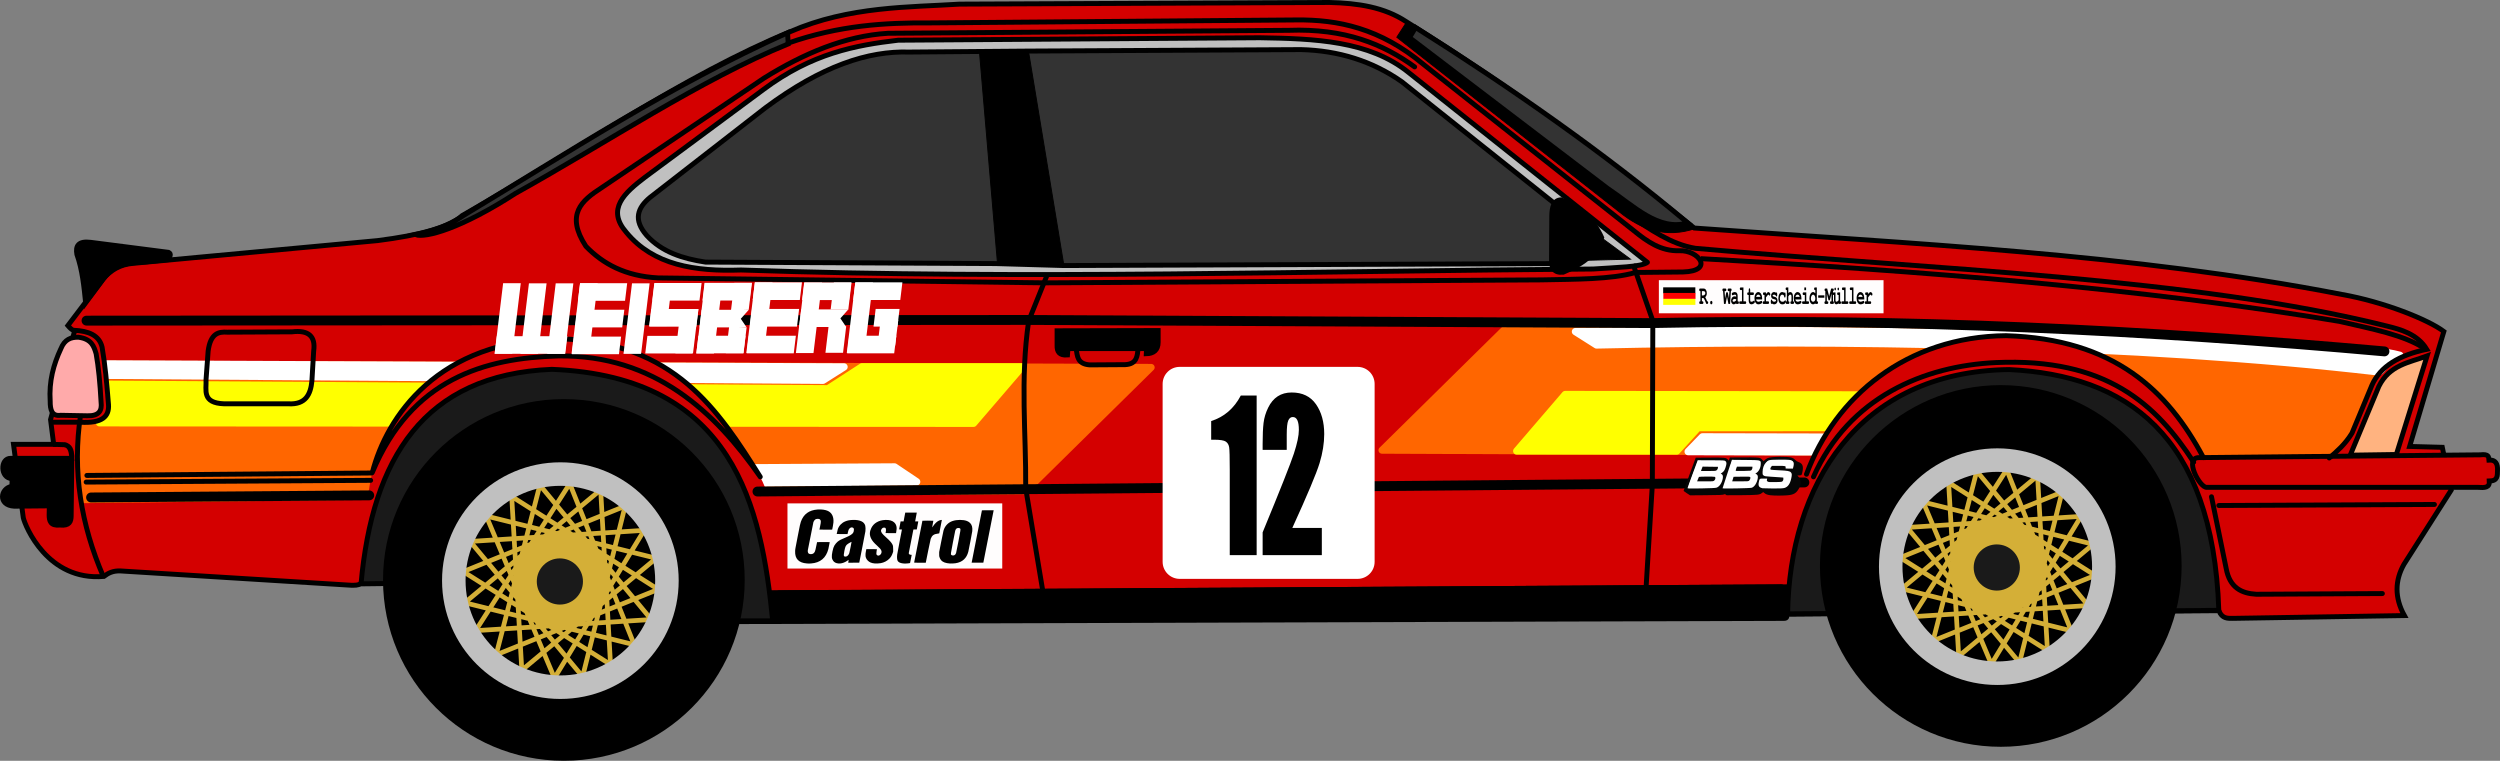 <?xml version="1.0" encoding="UTF-8" standalone="no"?>
<!-- Created with Inkscape (http://www.inkscape.org/) -->

<svg
   xmlns:dc="http://purl.org/dc/elements/1.1/"
   xmlns:cc="http://creativecommons.org/ns#"
   xmlns:rdf="http://www.w3.org/1999/02/22-rdf-syntax-ns#"
   xmlns:svg="http://www.w3.org/2000/svg"
   xmlns="http://www.w3.org/2000/svg"
   xmlns:xlink="http://www.w3.org/1999/xlink"
   xmlns:sodipodi="http://sodipodi.sourceforge.net/DTD/sodipodi-0.dtd"
   xmlns:inkscape="http://www.inkscape.org/namespaces/inkscape"
   width="2500.005"
   height="760.775"
   id="svg2"
   version="1.1"
   inkscape:version="0.48.5 r10040"
   sodipodi:docname="BMW 635 CSi (Walterscheid-Müller, 1984).svg">
  <rect width="100%" height="100%" fill="#808080" stroke="none"/>
  <defs
     id="defs4">
    <linearGradient
       id="linearGradient4581">
      <stop
         style="stop-color:#ffff00;stop-opacity:1;"
         offset="0"
         id="stop4583" />
      <stop
         style="stop-color:#03944e;stop-opacity:1;"
         offset="1"
         id="stop4585" />
    </linearGradient>
    <linearGradient
       id="linearGradient4573">
      <stop
         style="stop-color:#05954f;stop-opacity:1;"
         offset="0"
         id="stop4575" />
      <stop
         id="stop4589"
         offset="0.5"
         style="stop-color:#7bc74c;stop-opacity:0.498;" />
      <stop
         style="stop-color:#f2f949;stop-opacity:0;"
         offset="1"
         id="stop4577" />
    </linearGradient>
    <linearGradient
       inkscape:collect="always"
       xlink:href="#linearGradient3997"
       id="linearGradient4003"
       x1="300.893"
       y1="535.041"
       x2="440.179"
       y2="544.148"
       gradientUnits="userSpaceOnUse"
       gradientTransform="matrix(-5.163,0,0,5.163,3329.732,-3427.489)" />
    <linearGradient
       inkscape:collect="always"
       id="linearGradient3997">
      <stop
         style="stop-color:#4d4d4d;stop-opacity:1;"
         offset="0"
         id="stop3999" />
      <stop
         style="stop-color:#4d4d4d;stop-opacity:0"
         offset="1"
         id="stop4001" />
    </linearGradient>
  </defs>
  <sodipodi:namedview
     id="base"
     pagecolor="#ffffff"
     bordercolor="#666666"
     borderopacity="1.0"
     inkscape:pageopacity="0.0"
     inkscape:pageshadow="2"
     inkscape:zoom="0.5"
     inkscape:cx="1052.4166"
     inkscape:cy="354.52939"
     inkscape:document-units="px"
     inkscape:current-layer="layer1"
     showgrid="false"
     inkscape:window-width="1600"
     inkscape:window-height="837"
     inkscape:window-x="-8"
     inkscape:window-y="-8"
     inkscape:window-maximized="1"
     fit-margin-top="0"
     fit-margin-left="0"
     fit-margin-right="0"
     fit-margin-bottom="0" />
  <g
     inkscape:label="Ebene 1"
     inkscape:groupmode="layer"
     id="layer1"
     transform="translate(-130.281,1138.031)">
    <g
       style="font-size:40px;font-style:normal;font-weight:normal;line-height:125%;letter-spacing:0px;word-spacing:0px;fill:#000000;fill-opacity:1;stroke:none;font-family:Sans"
       id="flowRoot3122" />
    <g
       id="g5160"
       transform="matrix(4.077,1.024,-1.405,2.972,942.692,142.403)"
       style="fill:#ffffff;stroke:#000000;stroke-width:1.518;stroke-miterlimit:4;stroke-opacity:1;stroke-dasharray:none" />
    <path
       style="fill:#d40000;stroke:#000000;stroke-width:4.942;stroke-linecap:butt;stroke-linejoin:miter;stroke-miterlimit:4;stroke-opacity:1;stroke-dasharray:none"
       d="m 2349.113,-527.347 -431.911,3.494 c -0.153,1.876 0.645,4.274 -3.005,4.23 l -1052,3.212 -347.413,-38.052 -23.968,0 c -2.644,2.009 -5.695,1.576 -8.648,1.73 l -231.032,-14.331 c -7.946,-0.447 -12.762,2.236 -17.024,5.472 -56.366,4.789 -78.66,-50.395 -80.547,-58.706 l -9.784,-73.383 40.186,0 -3.145,-24.81 24.112,-88.758 c -2.266,-0.352 -4.532,-2.514 -6.799,-5.178 l 35.211,-46.454 c 7.207,-8.518 16.437,-14.726 30.145,-15.814 l 244.375,-22.733 c 42.255,-5.35 71.978,-13.341 84.506,-24.956 109.786,-62.655 223.557,-141.252 328.387,-184.085 58.651,-25.595 119.924,-24.24 169.012,-27.427 l 370.011,-1.655 c 28.718,0.674 54.616,4.691 76.528,19.045 101.279,62.918 196.205,133.096 288.29,206.521 217.749,15.766 437.275,25.608 647.518,66.394 42.139,7.452 86.279,25.196 102.037,37.041 l -34.245,114.967 32.68,0.875 8.904,42.805 -47.175,74.082 c -9.15,16.228 -9.601,33.277 0.349,51.368 l -171.577,2.796 c -5.222,-0.031 -10.563,0.473 -13.978,-7.688 z"
       id="path4047"
       inkscape:connector-curvature="0"
       sodipodi:nodetypes="ccccccccccccccccccccccccccccccccc" />
    <path
       style="fill:#ff6600;stroke:#ff6600;stroke-width:7;stroke-linecap:butt;stroke-linejoin:round;stroke-miterlimit:4;stroke-opacity:1;stroke-dasharray:none"
       d="m 1512.27,-687.814 125.175,-123.364 366.976,-2.007 c 169.306,5.249 339.345,17.093 509.292,28.106 7.869,-0.112 24.672,5.43 13.163,2.195 -10.226,0.358 -16.429,9.422 -25.717,24.78 -10.357,22.164 -10.896,44.585 -39.1,73.8 l -159.186,-0.209 z"
       id="path4332-1"
       inkscape:connector-curvature="0"
       sodipodi:nodetypes="ccccccccc" />
    <path
       style="fill:#ffffff;stroke:#ffffff;stroke-width:7.3;stroke-linecap:butt;stroke-linejoin:round;stroke-miterlimit:4;stroke-opacity:1;stroke-dasharray:none"
       d="m 1818.437,-686.411 14.321,-14.758 179.081,0.376 3.801,14.816 z"
       id="path4330-0"
       inkscape:connector-curvature="0"
       sodipodi:nodetypes="ccccc" />
    <path
       style="fill:#ffff00;fill-opacity:1;stroke:#ffff00;stroke-width:7.3;stroke-linecap:butt;stroke-linejoin:round;stroke-miterlimit:4;stroke-opacity:1;stroke-dasharray:none"
       d="m 1807.031,-687.006 -160,0 48.5,-56.5 386,0.5 -9.328,32.515 -243.899,0.071 z"
       id="path3560-4"
       inkscape:connector-curvature="0"
       sodipodi:nodetypes="ccccccc" />
    <path
       style="fill:#ffffff;stroke:#ffffff;stroke-width:7.3;stroke-linecap:butt;stroke-linejoin:round;stroke-miterlimit:4;stroke-opacity:1;stroke-dasharray:none"
       d="m 1705.74,-806.418 21.094,13.344 c 236.398,-5.401 540.713,-1.343 782.308,27.038 6.085,-3.737 9.614,-16.481 20.983,-16.695 -16.205,-4.429 -27.805,-3.724 -40.785,-2.362 -242.113,-21.452 -552.871,-24.675 -783.6,-21.326 z"
       id="path4330-7"
       inkscape:connector-curvature="0"
       sodipodi:nodetypes="cccccc" />
    <path
       style="fill:#d40000;fill-opacity:1;stroke:none"
       d="m 1804.5,483.275 c 12.31,-45.678 39.692,-83.821 84,-113.5 40.067,-25.264 83.611,-34.013 129,-34 49.949,4.022 96.051,22.145 138,55.5 18.667,17.028 37.333,41.817 56,77.5 z"
       id="path4017"
       inkscape:connector-curvature="0"
       transform="translate(130.281,-1138.031)"
       sodipodi:nodetypes="cccccc" />
    <path
       style="opacity:0.99;fill:#ffffff;fill-opacity:1;fill-rule:nonzero;stroke:none"
       d="m 917.755,-634.643 214.774,0 0,65.156 -214.774,0 z"
       id="rect3162" />
    <path
       style="fill:#ff6600;stroke:#ff6600;stroke-width:7;stroke-linecap:butt;stroke-linejoin:round;stroke-miterlimit:4;stroke-opacity:1;stroke-dasharray:none"
       d="M 1151.175,367.411 1026,490.775 l -366.976,2.007 -576.292,6.894 -2.055,-75.029 c 24.985,2.93 35.16,-8.109 28.561,-30.164 l -2.97,-30.391 z"
       id="path4332"
       inkscape:connector-curvature="0"
       transform="translate(130.281,-1138.031)"
       sodipodi:nodetypes="cccccccc" />
    <path
       style="fill:#ffffff;stroke:#ffffff;stroke-width:7.3;stroke-linecap:butt;stroke-linejoin:round;stroke-miterlimit:4;stroke-opacity:1;stroke-dasharray:none"
       d="m 1046.943,-656.251 -22.094,-14.844 -162.308,0.962 2.321,15.402 z"
       id="path4330-1"
       inkscape:connector-curvature="0"
       sodipodi:nodetypes="ccccc" />
    <path
       style="fill:#ffffff;stroke:#ffffff;stroke-width:7.3;stroke-linecap:butt;stroke-linejoin:round;stroke-miterlimit:4;stroke-opacity:1;stroke-dasharray:none"
       d="m 844.031,366.931 -21.094,13.344 -714.308,-4.962 -1.679,-11.402 z"
       id="path4330"
       inkscape:connector-curvature="0"
       transform="translate(130.281,-1138.031)"
       sodipodi:nodetypes="ccccc" />
    <path
       style="fill:#ffff00;fill-opacity:1;stroke:#ffff00;stroke-width:7.3;stroke-linecap:butt;stroke-linejoin:round;stroke-miterlimit:4;stroke-opacity:1;stroke-dasharray:none"
       d="m 862,366.775 160,0 -48.5,56.5 -874,-0.5 c 13.65,-3.078 13.555,-18.884 9.328,-38.515 l 719.172,4.515 z"
       id="path3560"
       inkscape:connector-curvature="0"
       transform="translate(130.281,-1138.031)"
       sodipodi:nodetypes="ccccccc" />
    <path
       style="fill:none;stroke:#000000;stroke-width:4.942;stroke-linecap:butt;stroke-linejoin:miter;stroke-miterlimit:4;stroke-opacity:1;stroke-dasharray:none"
       d="m 1180.206,-870.001 -21.25,52.878 c -8.627,59.117 -2.515,111.917 -2.965,167.529 l 17.791,106.744"
       id="path4152"
       inkscape:connector-curvature="0"
       sodipodi:nodetypes="cccc" />
    <path
       style="fill:#000000;stroke:#000000;stroke-width:0.988px;stroke-linecap:butt;stroke-linejoin:miter;stroke-opacity:1"
       d="m 1825.614,-909.536 c -28.8,9.669 -53.388,1.647 -75.611,-16.308 l -222.878,-174.942 9.884,-15.32 z"
       id="path4170"
       inkscape:connector-curvature="0"
       sodipodi:nodetypes="ccccc" />
    <path
       style="fill:#c0c0c0;fill-opacity:1;stroke:#000000;stroke-width:4.942;stroke-linecap:butt;stroke-linejoin:round;stroke-miterlimit:4;stroke-opacity:1;stroke-dasharray:none"
       d="m 1777.678,-875.684 -238.692,-189.768 c -39.502,-31.941 -93.984,-33.923 -148.997,-34.84 l -361.498,2.471 c -42.953,5.038 -86.455,13.184 -134.913,49.419 l -118.111,87.471 c -20.881,15.85 -39.072,32.179 -18.779,55.349 26.832,32.578 68.372,39.244 114.651,37.558 286.882,9.783 568.471,1.041 851.978,-0.988 21.873,-1.536 49.145,-2.083 54.361,-6.672 z"
       id="path4168"
       inkscape:connector-curvature="0"
       sodipodi:nodetypes="cccccccccc" />
    <path
       style="fill:#d40000;fill-opacity:1;stroke:none"
       d="m 367.696,503.742 c 3.503,-64.309 39.476,-105.661 82.731,-135.764 43.259,-24.548 96.28,-32.672 136.472,-27.577 37.472,4.144 81.212,24.918 112.076,55.154 22.765,21.036 39.757,49.139 59.751,78.489 5.413,10.054 9.079,19.526 11.667,28.638 z"
       id="path3968"
       inkscape:connector-curvature="0"
       transform="translate(130.281,-1138.031)"
       sodipodi:nodetypes="ccccccc" />
    <path
       style="fill:#1a1a1a;fill-opacity:1;stroke:#000000;stroke-width:4.942;stroke-linecap:butt;stroke-linejoin:miter;stroke-miterlimit:4;stroke-opacity:1;stroke-dasharray:none"
       d="m 902.967,-517.152 c -11.135,-113.09 -38.252,-244.286 -220.901,-251.541 -128.327,5.296 -179.436,89.545 -190.756,214.477 l 39.041,-0.494 333.576,37.558 z"
       id="path4051"
       inkscape:connector-curvature="0"
       sodipodi:nodetypes="cccccc" />
    <path
       style="fill:#1a1a1a;fill-opacity:1;stroke:#000000;stroke-width:4.942;stroke-linecap:butt;stroke-linejoin:miter;stroke-miterlimit:4;stroke-opacity:1;stroke-dasharray:none"
       d="m 2349.113,-527.696 c -6.059,-176.64 -93.336,-235.062 -209.666,-240.766 -151.854,1.945 -219.745,116.649 -221.547,244.261 z"
       id="path4049"
       inkscape:connector-curvature="0"
       sodipodi:nodetypes="cccc" />
    <path
       id="path3069-1-1-7-1-4-2-1-2-0"
       d="m 1950.22,-572.076 c 0,99.876 80.966,180.842 180.842,180.842 99.876,0 180.841,-80.966 180.841,-180.842 0,-99.876 -80.966,-180.841 -180.841,-180.841 -99.876,0 -180.842,80.966 -180.842,180.841 z"
       style="fill:#000000;fill-opacity:1;stroke:none"
       inkscape:connector-curvature="0" />
    <path
       id="path3069-8-6-4-2-1-7-4"
       d="m 2025.871,-571.727 c 0,55.972 45.377,101.346 101.347,101.346 55.973,0 101.344,-45.374 101.344,-101.346 0,-55.971 -45.371,-101.344 -101.344,-101.344 -55.97,0 -101.347,45.374 -101.347,101.344 z"
       style="fill:#000000;stroke:none"
       inkscape:connector-curvature="0" />
    <path
       style="fill:none;stroke:#d4af37;stroke-width:4.744;stroke-linecap:butt;stroke-linejoin:miter;stroke-miterlimit:4;stroke-opacity:1;stroke-dasharray:none"
       d="m 2167.838,-662.196 9.884,174.695 -147.268,-92.907 161.846,-65.48 -42.5,170.494 -112.427,-135.16 173.954,-11.119 -89.695,147.762 -68.198,-162.093 170,42.253 -134.419,111.933 -10.131,-173.707 146.526,92.907 -162.093,65.48 43.736,-169.753 111.439,134.419 -175.683,11.119 94.143,-147.021 64.491,161.105 -169.506,-42.006 z"
       id="path3164"
       inkscape:connector-curvature="0" />
    <path
       id="path3069-8-6-4-2-1"
       d="m 2093.013,-570.524 c 0,18.808 15.248,34.055 34.055,34.055 18.808,0 34.054,-15.247 34.054,-34.055 0,-18.808 -15.246,-34.054 -34.054,-34.054 -18.808,0 -34.055,15.247 -34.055,34.054 z"
       style="fill:#1a1a1a;fill-opacity:1;stroke:#d4af37;stroke-width:21.927;stroke-miterlimit:4;stroke-opacity:1;stroke-dasharray:none"
       inkscape:connector-curvature="0" />
    <path
       id="path3069-8-6-4-2-1-7"
       d="m 2021.005,-571.378 c 0,58.852 47.712,106.561 106.563,106.561 58.854,0 106.56,-47.709 106.56,-106.561 0,-58.851 -47.706,-106.56 -106.56,-106.56 -58.851,0 -106.563,47.709 -106.563,106.56 z"
       style="fill:none;stroke:#c0c0c0;stroke-width:23.518;stroke-miterlimit:4;stroke-opacity:1;stroke-dasharray:none"
       inkscape:connector-curvature="0" />
    <path
       id="path3069-1-1-7-1-4-2-1-2-0-9"
       d="m 513.311,-558.098 c 0,99.876 80.966,180.842 180.842,180.842 99.876,0 180.841,-80.966 180.841,-180.842 0,-99.876 -80.966,-180.841 -180.841,-180.841 -99.876,0 -180.842,80.966 -180.842,180.841 z"
       style="fill:#000000;fill-opacity:1;stroke:none"
       inkscape:connector-curvature="0" />
    <path
       id="path3069-8-6-4-2-1-7-4-4"
       d="m 588.962,-557.749 c 0,55.972 45.377,101.346 101.347,101.346 55.973,0 101.344,-45.374 101.344,-101.346 0,-55.971 -45.371,-101.344 -101.344,-101.344 -55.97,0 -101.347,45.374 -101.347,101.344 z"
       style="fill:#000000;stroke:none"
       inkscape:connector-curvature="0" />
    <path
       style="fill:none;stroke:#d4af37;stroke-width:4.744;stroke-linecap:butt;stroke-linejoin:miter;stroke-miterlimit:4;stroke-opacity:1;stroke-dasharray:none"
       d="m 730.93,-648.218 9.884,174.695 -147.268,-92.907 161.846,-65.48 -42.5,170.494 -112.427,-135.16 173.954,-11.119 -89.695,147.762 -68.198,-162.093 170,42.253 -134.419,111.933 -10.131,-173.707 146.526,92.907 -162.093,65.48 43.736,-169.753 111.439,134.419 -175.683,11.119 94.143,-147.021 64.491,161.105 -169.506,-42.006 z"
       id="path3164-8"
       inkscape:connector-curvature="0" />
    <path
       id="path3069-8-6-4-2-1-8"
       d="m 656.104,-556.546 c 0,18.808 15.248,34.055 34.055,34.055 18.808,0 34.054,-15.247 34.054,-34.055 0,-18.808 -15.246,-34.054 -34.054,-34.054 -18.807,0 -34.055,15.247 -34.055,34.054 z"
       style="fill:#1a1a1a;fill-opacity:1;stroke:#d4af37;stroke-width:21.927;stroke-miterlimit:4;stroke-opacity:1;stroke-dasharray:none"
       inkscape:connector-curvature="0" />
    <path
       id="path3069-8-6-4-2-1-7-2"
       d="m 584.096,-557.4 c 0,58.852 47.712,106.561 106.563,106.561 58.854,0 106.56,-47.709 106.56,-106.561 0,-58.851 -47.706,-106.56 -106.56,-106.56 -58.851,0 -106.563,47.709 -106.563,106.56 z"
       style="fill:none;stroke:#c0c0c0;stroke-width:23.518;stroke-miterlimit:4;stroke-opacity:1;stroke-dasharray:none"
       inkscape:connector-curvature="0" />
    <path
       style="fill:#000000;stroke:#000000;stroke-width:4.942;stroke-linecap:butt;stroke-linejoin:miter;stroke-miterlimit:4;stroke-opacity:1;stroke-dasharray:none"
       d="m 298.577,-878.402 c 1.466,-2.799 3.538,-5.759 0.247,-7.289 l -77.834,-10.007 c -12.64,-1.606 -15.307,3.746 -13.837,11.984 5.539,15.749 7.076,32.165 8.772,48.554 l 17.914,-24.215 c 11.806,-16.038 27.438,-15.732 42.747,-16.802 z"
       id="path4053"
       inkscape:connector-curvature="0"
       sodipodi:nodetypes="cccccccc" />
    <path
       style="fill:#ffaaaa;fill-opacity:1;stroke:#000000;stroke-width:4.942;stroke-linecap:butt;stroke-linejoin:miter;stroke-miterlimit:4;stroke-opacity:1;stroke-dasharray:none"
       d="m 191.091,-789.202 c -7.215,15.483 -11.941,32.307 -10.625,52.384 -0.029,8.52 1.523,15.347 10.625,14.084 l 26.439,0.494 c 12.143,0.365 14.812,-5.429 13.837,-13.59 -1.032,-18.914 -2.594,-35.441 -4.942,-48.43 -2.192,-7.497 -4.641,-14.859 -17.791,-16.555 -7.163,-0.074 -13.649,1.884 -17.544,11.613 z"
       id="path4055"
       inkscape:connector-curvature="0"
       sodipodi:nodetypes="cccccccc" />
    <path
       style="fill:none;stroke:#000000;stroke-width:4.942;stroke-linecap:butt;stroke-linejoin:miter;stroke-miterlimit:4;stroke-opacity:1;stroke-dasharray:none"
       d="m 210.873,-723.035 c -8.482,56.247 0.458,109.853 22.714,161.443"
       id="path4057"
       inkscape:connector-curvature="0"
       sodipodi:nodetypes="cc" />
    <path
       style="fill:#000000;stroke:#000000;stroke-width:4.942;stroke-linecap:butt;stroke-linejoin:miter;stroke-miterlimit:4;stroke-opacity:1;stroke-dasharray:none"
       d="m 183.267,-693.681 11.182,0.349 c 6.379,1.085 7.261,5.976 7.688,11.182 l -0.699,60.104 c -0.08,5.46 -1.444,10.064 -11.182,9.086 -9.677,0.955 -10.8,-4.2 -10.833,-10.134 l 0.175,-9.086 -35.119,0.349 c -16.534,-0.887 -13.947,-18.017 -2.271,-19.918 l 0.175,-7.688 c -12.012,0.013 -12.233,-20.505 -1.398,-20.268 l 61.152,0 c -0.485,-5.577 -1.04,-12.149 -6.989,-13.628 z"
       id="path4059"
       inkscape:connector-curvature="0"
       sodipodi:nodetypes="cccccccccccccc" />
    <path
       style="fill:none;stroke:#000000;stroke-width:4.942;stroke-linecap:butt;stroke-linejoin:miter;stroke-miterlimit:4;stroke-opacity:1;stroke-dasharray:none"
       d="m 443.951,-786.983 c 2.092,-14.789 -5.12,-21.204 -21.665,-19.219 l -64.647,0.349 c -8.822,-0.613 -16.833,1.095 -19.219,18.87 l -2.097,28.654 c 0.482,10.49 -4.408,23.344 18.171,24.112 l 64.297,0 c 16.994,0.961 22.166,-9.203 23.413,-23.063 z"
       id="path4061"
       inkscape:connector-curvature="0"
       sodipodi:nodetypes="ccccccccc" />
    <path
       style="fill:none;stroke:#000000;stroke-width:4.942;stroke-linecap:round;stroke-linejoin:round;stroke-miterlimit:4;stroke-opacity:1;stroke-dasharray:none"
       d="m 890.539,-661.183 c -45.186,-65.034 -106.046,-122.04 -201.629,-120.907 -74.172,2.06 -147.208,22.833 -186.253,116.364 14.019,-54.548 64.966,-133.026 188.699,-133.487 113.415,3.812 156.809,70.463 199.182,138.03 z"
       id="path4063"
       inkscape:connector-curvature="0"
       sodipodi:nodetypes="ccccc" />
    <path
       style="fill:none;stroke:#000000;stroke-width:4.942;stroke-linecap:round;stroke-linejoin:miter;stroke-miterlimit:4;stroke-opacity:1;stroke-dasharray:none"
       d="m 501.959,-665.027 -284.796,2.446"
       id="path4065"
       inkscape:connector-curvature="0" />
    <path
       style="fill:none;stroke:#000000;stroke-width:4.942;stroke-linecap:round;stroke-linejoin:miter;stroke-miterlimit:4;stroke-opacity:1;stroke-dasharray:none"
       d="m 216.464,-655.942 284.447,-1.747"
       id="path4067"
       inkscape:connector-curvature="0" />
    <path
       style="fill:none;stroke:#000000;stroke-width:9.884;stroke-linecap:round;stroke-linejoin:miter;stroke-miterlimit:4;stroke-opacity:1;stroke-dasharray:none"
       d="m 499.513,-642.663 -278.156,2.097"
       id="path4069"
       inkscape:connector-curvature="0" />
    <path
       style="fill:none;stroke:#000000;stroke-width:9.884;stroke-linecap:round;stroke-linejoin:miter;stroke-miterlimit:4;stroke-opacity:1;stroke-dasharray:none"
       d="m 1934.674,-655.592 -1046.931,9.086"
       id="path4069-4"
       inkscape:connector-curvature="0"
       sodipodi:nodetypes="cc" />
    <path
       style="fill:none;stroke:#000000;stroke-width:9.884;stroke-linecap:round;stroke-linejoin:miter;stroke-miterlimit:4;stroke-opacity:1;stroke-dasharray:none"
       d="m 1911.329,-548.748 -1001.465,6.12"
       id="path4069-4-5"
       inkscape:connector-curvature="0"
       sodipodi:nodetypes="cc" />
    <path
       style="fill:#d40000;stroke:#000000;stroke-width:4.942;stroke-linecap:butt;stroke-linejoin:miter;stroke-miterlimit:4;stroke-opacity:1;stroke-dasharray:none;fill-opacity:1"
       d="m 2329.544,-680.403 280.952,-2.796 c 8.844,-1.063 8.464,2.244 8.736,5.242 6.657,-0.492 8.886,3.813 8.559,10.312 -0.182,5.031 0.518,10.572 -8.209,10.655 0.539,6.754 -4.448,6.831 -11.881,6.29 l -270.469,0 c -7.041,1.077 -23.681,-30.244 -7.688,-29.703 z"
       id="path4130"
       inkscape:connector-curvature="0"
       sodipodi:nodetypes="cccccccc" />
    <path
       style="fill:none;stroke:#000000;stroke-width:4.942;stroke-linecap:round;stroke-linejoin:miter;stroke-miterlimit:4;stroke-opacity:1;stroke-dasharray:none"
       d="m 2564.72,-633.577 -215.606,1.048"
       id="path4132"
       inkscape:connector-curvature="0" />
    <path
       style="fill:none;stroke:#000000;stroke-width:4.942;stroke-linecap:round;stroke-linejoin:miter;stroke-miterlimit:4;stroke-opacity:1;stroke-dasharray:none"
       d="m 2341.775,-641.265 14.677,71.636 c 3.542,19.412 15.393,24.976 30.052,25.859 l 126.149,-0.699"
       id="path4134"
       inkscape:connector-curvature="0"
       sodipodi:nodetypes="cccc" />
    <path
       style="fill:none;stroke:#000000;stroke-width:4.942;stroke-linecap:round;stroke-linejoin:miter;stroke-miterlimit:4;stroke-opacity:1;stroke-dasharray:none"
       d="m 1943.76,-661.183 c 35.527,-79.944 111.156,-111.013 182.409,-114.268 110.268,-4.968 160.39,41.834 197.785,99.591"
       id="path4136"
       inkscape:connector-curvature="0"
       sodipodi:nodetypes="ccc" />
    <path
       style="fill:none;stroke:#000000;stroke-width:4.942;stroke-linecap:round;stroke-linejoin:miter;stroke-miterlimit:4;stroke-opacity:1;stroke-dasharray:none"
       d="m 1936.771,-663.804 c 28.794,-77.749 100.21,-137.63 199.532,-138.554 107.995,3.336 161.688,54.708 197.435,121.956"
       id="path4138"
       inkscape:connector-curvature="0"
       sodipodi:nodetypes="ccc" />
    <path
       style="fill:#ffb380;stroke:#000000;stroke-width:4.942;stroke-linecap:butt;stroke-linejoin:miter;stroke-miterlimit:4;stroke-opacity:1;stroke-dasharray:none"
       d="m 2557.381,-782.091 -30.751,98.543 -46.127,0.699 28.654,-68.84 c 10.704,-21.546 30.499,-23.773 48.223,-30.402 z"
       id="path4140"
       inkscape:connector-curvature="0"
       sodipodi:nodetypes="ccccc" />
    <path
       style="fill:none;stroke:#000000;stroke-width:4.942;stroke-linecap:round;stroke-linejoin:miter;stroke-miterlimit:4;stroke-opacity:1;stroke-dasharray:none"
       d="m 2459.537,-680.053 c 7.863,-6.812 15.757,-13.467 22.714,-24.81 l 19.918,-47.874 c 8.406,-19.162 27.834,-30.332 54.862,-35.993 -9.324,-15.509 -27.029,-20.052 -39.138,-23.063 -193.979,-48.603 -453.872,-56.643 -692.246,-77.926 -25.016,-4.187 -45.121,-19.249 -66.045,-32.498"
       id="path4142"
       inkscape:connector-curvature="0"
       sodipodi:nodetypes="ccccccc" />
    <path
       style="fill:none;stroke:#000000;stroke-width:4.942;stroke-linecap:butt;stroke-linejoin:miter;stroke-miterlimit:4;stroke-opacity:1;stroke-dasharray:none"
       d="m 2555.899,-788.831 c -20.905,-14.313 -54.502,-20.412 -86.112,-27.798 -195.481,-32.889 -421.207,-50.673 -638.736,-62.762"
       id="path4144"
       inkscape:connector-curvature="0"
       sodipodi:nodetypes="ccc" />
    <path
       style="fill:none;stroke:#000000;stroke-width:9.884;stroke-linecap:round;stroke-linejoin:miter;stroke-miterlimit:4;stroke-opacity:1;stroke-dasharray:none"
       d="m 2514.749,-786.633 c -235.151,-20.967 -476.961,-33.611 -733.131,-28.305 l -623.057,-3.145 -941.748,0.699"
       id="path4146"
       inkscape:connector-curvature="0"
       sodipodi:nodetypes="cccc" />
    <path
       style="fill:none;stroke:#000000;stroke-width:4.942;stroke-linecap:butt;stroke-linejoin:miter;stroke-miterlimit:4;stroke-opacity:1;stroke-dasharray:none"
       d="m 204.187,-807.734 c 14.65,0.632 25.348,4.997 28.169,16.802 2.95,16.764 4.775,36.906 6.424,57.573 0.801,11.718 -6.21,18.972 -28.416,17.544 l -29.157,0"
       id="path4148"
       inkscape:connector-curvature="0"
       sodipodi:nodetypes="ccccc" />
    <path
       style="fill:none;stroke:#000000;stroke-width:4.942;stroke-linecap:butt;stroke-linejoin:miter;stroke-miterlimit:4;stroke-opacity:1;stroke-dasharray:none"
       d="m 1763.347,-873.955 19.767,56.831 -0.494,164.07 -6.425,105.262"
       id="path4150"
       inkscape:connector-curvature="0" />
    <path
       style="fill:#000000;fill-opacity:1;stroke:#000000;stroke-width:4.942;stroke-linecap:butt;stroke-linejoin:miter;stroke-miterlimit:4;stroke-opacity:1;stroke-dasharray:none"
       d="m 1276.82,-789.449 -0.247,5.189 c 7.164,-0.174 11.944,-3.533 11.861,-11.613 l 0,-11.613 -101.061,0.247 0,14.826 c -0.153,5.908 2.007,10.038 10.378,9.39 l 0.494,-6.424 z"
       id="path4154"
       inkscape:connector-curvature="0"
       sodipodi:nodetypes="ccccccccc" />
    <path
       style="fill:none;stroke:#000000;stroke-width:4.942;stroke-linecap:butt;stroke-linejoin:miter;stroke-miterlimit:4;stroke-opacity:1;stroke-dasharray:none"
       d="m 1268.419,-789.696 c -0.863,7.649 -1.115,15.693 -12.849,16.308 l -35.581,0.247 c -12.687,-0.904 -12.29,-9.078 -13.59,-16.308"
       id="path4156"
       inkscape:connector-curvature="0"
       sodipodi:nodetypes="cccc" />
    <path
       style="fill:#333333;fill-opacity:1;stroke:#000000;stroke-width:4.942;stroke-linecap:butt;stroke-linejoin:miter;stroke-miterlimit:4;stroke-opacity:1;stroke-dasharray:none"
       d="m 1818.048,-915.141 c -29.433,8.694 -54.488,-17.409 -80.459,-34.682 l -197.785,-150.61 6.028,-10.134 c 97.859,61.801 188.852,125.719 272.216,195.426 z"
       id="path4158"
       inkscape:connector-curvature="0"
       sodipodi:nodetypes="ccccc" />
    <path
       style="fill:#333333;fill-opacity:1;stroke:#000000;stroke-width:4.942;stroke-linecap:butt;stroke-linejoin:miter;stroke-miterlimit:4;stroke-opacity:1;stroke-dasharray:none"
       d="m 1157.968,-1086.949 273.285,-1.483 c 37.299,0.905 71.422,11.453 100.814,32.122 l 160.611,127.994 -0.988,53.866 -497.646,1.977 -68.198,-1.977 -290.088,-1.483 c -22.874,-3.444 -43.794,-10.143 -58.808,-26.686 -13.682,-15.651 -9.122,-27.654 3.459,-38.052 l 115.145,-89.448 c 56.476,-42.1 103.124,-57.171 143.808,-55.843 z"
       id="path4162"
       inkscape:connector-curvature="0"
       sodipodi:nodetypes="ccccccccccccc" />
    <path
       style="fill:#000000;stroke:#000000;stroke-width:4.942;stroke-linecap:butt;stroke-linejoin:miter;stroke-miterlimit:4;stroke-opacity:1;stroke-dasharray:none"
       d="m 1691.442,-938.199 c -7.279,0.238 -9.324,7.137 -9.389,16.555 l -0.247,42.747 c -0.32,8.277 2.096,14.001 11.613,13.096 22.697,-9.348 34.347,-20.641 38.547,-34.593 -8.016,-18.093 -22.65,-29.569 -40.523,-37.805 z"
       id="path4160"
       inkscape:connector-curvature="0"
       sodipodi:nodetypes="cccccc" />
    <path
       style="fill:#000000;stroke:#000000;stroke-width:0.988px;stroke-linecap:butt;stroke-linejoin:miter;stroke-opacity:1"
       d="m 1158.562,-1087.853 35.643,215.606 -66.394,-2.097 -18.171,-213.16 z"
       id="path4164"
       inkscape:connector-curvature="0" />
    <path
       style="fill:#000000;stroke:#000000;stroke-width:0.988px;stroke-linecap:butt;stroke-linejoin:miter;stroke-opacity:1"
       d="m 1731.997,-900.027 28.654,21.141 -46.825,1.223 z"
       id="path4166"
       inkscape:connector-curvature="0"
       sodipodi:nodetypes="cccc" />
    <path
       style="fill:#333333;fill-opacity:1;stroke:#000000;stroke-width:4.942;stroke-linecap:butt;stroke-linejoin:miter;stroke-miterlimit:4;stroke-opacity:1;stroke-dasharray:none"
       d="m 917.793,-1105.234 0.741,11.119 c -87.066,35.478 -181.635,98.821 -272.791,149.491 -54.277,35.13 -90.11,44.85 -100.073,41.265 26.029,-5.69 38.237,-12.531 48.677,-19.52 104.314,-62.746 203.674,-128.265 323.445,-182.355 z"
       id="path4172"
       inkscape:connector-curvature="0"
       sodipodi:nodetypes="cccccc" />
    <path
       style="fill:none;stroke:#000000;stroke-width:4.942;stroke-linecap:round;stroke-linejoin:miter;stroke-miterlimit:4;stroke-opacity:1;stroke-dasharray:none"
       d="m 918.287,-1094.856 c 51.273,-17.941 97.076,-20.568 141.832,-20.262 l 366.192,-2.965 c 41.951,-0.538 84.238,8.323 127.5,44.477 l 210.029,166.047 c 13.436,10.993 27.337,20.938 45.959,20.262 19.183,-0.698 35.258,20.385 3.459,21.25 l -47.442,0.494 c -24.169,7.03 -60.121,6.695 -94.39,7.413 l -496.163,2.965 -386.948,-4.942 c -32.797,-1.796 -55.129,-14.057 -72.151,-31.628 -20.769,-31.958 -4.023,-45.764 15.32,-58.314 l 162.587,-109.709 c 40.167,-25.02 81.244,-42.304 124.041,-44.971 l 400.785,-2.965 c 56.278,-2.082 94.666,13.725 126.018,36.57"
       id="path4174"
       inkscape:connector-curvature="0"
       sodipodi:nodetypes="ccccccccccccccccc" />
    <path
       inkscape:connector-curvature="0"
       style="fill:#ffffff;fill-opacity:1;fill-rule:nonzero;stroke:none"
       d="m 1309.996,-771.154 177.827,0 c 9.479,0 17.081,7.601 17.081,17.081 l 0,177.827 c 0,9.479 -7.601,17.081 -17.081,17.081 l -177.827,0 c -9.435,0 -17.081,-7.601 -17.081,-17.081 l 0,-177.827 c 0,-9.479 7.646,-17.081 17.081,-17.081 z"
       id="path3316" />
    <path
       inkscape:connector-curvature="0"
       style="fill:#ffffff;fill-opacity:1;fill-rule:nonzero;stroke:none"
       d="m 633.405,-854.841 17.645,0 -8.517,70.499 -17.645,0 z"
       id="path3334" />
    <path
       inkscape:connector-curvature="0"
       style="fill:#ffffff;fill-opacity:1;fill-rule:nonzero;stroke:none"
       d="m 697.662,-801.823 -2.127,17.604 -70.54,0 2.127,-17.604 z"
       id="path3336" />
    <path
       inkscape:connector-curvature="0"
       style="fill:#ffffff;fill-opacity:1;fill-rule:nonzero;stroke:none"
       d="m 685.991,-854.676 17.645,0 -8.517,70.499 -17.645,0 z"
       id="path3338" />
    <path
       inkscape:connector-curvature="0"
       style="fill:#ffffff;fill-opacity:1;fill-rule:nonzero;stroke:none"
       d="m 659.215,-854.676 17.645,0 -8.517,70.499 -17.645,0 z"
       id="path3340" />
    <path
       inkscape:connector-curvature="0"
       style="fill:#ffffff;fill-opacity:1;fill-rule:nonzero;stroke:none"
       d="m 710.351,-854.759 17.645,0 -8.517,70.499 -17.645,0 z"
       id="path3342" />
    <path
       inkscape:connector-curvature="0"
       style="fill:#ffffff;fill-opacity:1;fill-rule:nonzero;stroke:none"
       d="m 757.456,-854.841 -2.127,17.604 -47.095,0 2.127,-17.604 z"
       id="path3344" />
    <path
       inkscape:connector-curvature="0"
       style="fill:#ffffff;fill-opacity:1;fill-rule:nonzero;stroke:none"
       d="m 751.376,-801.453 -2.127,17.604 -47.095,0 2.127,-17.604 z"
       id="path3346" />
    <path
       inkscape:connector-curvature="0"
       style="fill:#ffffff;fill-opacity:1;fill-rule:nonzero;stroke:none"
       d="m 754.616,-828.27 -2.132,17.645 -47.095,0 2.132,-17.645 z"
       id="path3348" />
    <path
       inkscape:connector-curvature="0"
       style="fill:#ffffff;fill-opacity:1;fill-rule:nonzero;stroke:none"
       d="m 762.289,-854.676 17.604,0 -8.517,70.499 -17.604,0 z"
       id="path3350" />
    <path
       inkscape:connector-curvature="0"
       style="fill:#ffffff;fill-opacity:1;fill-rule:nonzero;stroke:none"
       d="m 824.761,-802.193 -2.127,17.604 -47.095,0 2.127,-17.604 z"
       id="path3352" />
    <path
       inkscape:connector-curvature="0"
       style="fill:#ffffff;fill-opacity:1;fill-rule:nonzero;stroke:none"
       d="m 831.887,-855.046 -2.132,17.645 -47.054,0 2.132,-17.645 z"
       id="path3354" />
    <path
       inkscape:connector-curvature="0"
       style="fill:#ffffff;fill-opacity:1;fill-rule:nonzero;stroke:none"
       d="m 828.741,-829.01 -2.132,17.645 -47.054,0 2.132,-17.645 z"
       id="path3356" />
    <path
       inkscape:connector-curvature="0"
       style="fill:#ffffff;fill-opacity:1;fill-rule:nonzero;stroke:none"
       d="m 797.023,-811.941 -17.604,0 5.178,-42.859 17.604,0 z"
       id="path3358" />
    <path
       inkscape:connector-curvature="0"
       style="fill:#ffffff;fill-opacity:1;fill-rule:nonzero;stroke:none"
       d="m 823.302,-784.671 -17.604,0 5.337,-44.175 17.604,0 z"
       id="path3360" />
    <path
       inkscape:connector-curvature="0"
       style="fill:#ffffff;fill-opacity:1;fill-rule:nonzero;stroke:none"
       d="m 835.095,-855.046 17.645,0 -8.517,70.499 -17.645,0 z"
       id="path3362" />
    <path
       inkscape:connector-curvature="0"
       style="fill:#ffffff;fill-opacity:1;fill-rule:nonzero;stroke:none"
       d="m 881.917,-855.17 -2.132,17.645 -47.054,0 2.132,-17.645 z"
       id="path3364" />
    <path
       inkscape:connector-curvature="0"
       style="fill:#ffffff;fill-opacity:1;fill-rule:nonzero;stroke:none"
       d="m 875.814,-802.275 -2.127,17.604 -47.095,0 2.127,-17.604 z"
       id="path3366" />
    <path
       inkscape:connector-curvature="0"
       style="fill:#ffffff;fill-opacity:1;fill-rule:nonzero;stroke:none"
       d="m 879.032,-828.229 -7.952,8.967 5.825,8.638 -47.095,0 2.127,-17.604 z"
       id="path3368" />
    <path
       sodipodi:nodetypes="ccccc"
       inkscape:connector-curvature="0"
       style="fill:#ffffff;fill-opacity:1;fill-rule:nonzero;stroke:none"
       d="m 859.448,-811.5 17.458,0.875 -3.116,25.789 -17.645,0 z"
       id="path3370" />
    <path
       sodipodi:nodetypes="ccccc"
       inkscape:connector-curvature="0"
       style="fill:#ffffff;fill-opacity:1;fill-rule:nonzero;stroke:none"
       d="m 864.642,-855.17 17.604,0 -3.255,26.941 -17.729,0.625 z"
       id="path3372" />
    <path
       inkscape:connector-curvature="0"
       style="fill:#ffffff;fill-opacity:1;fill-rule:nonzero;stroke:none"
       d="m 885.134,-855.581 17.645,0 -8.517,70.499 -17.645,0 z"
       id="path3374" />
    <path
       inkscape:connector-curvature="0"
       style="fill:#ffffff;fill-opacity:1;fill-rule:nonzero;stroke:none"
       d="m 932.244,-855.705 -2.132,17.645 -47.095,0 2.132,-17.645 z"
       id="path3376" />
    <path
       inkscape:connector-curvature="0"
       style="fill:#ffffff;fill-opacity:1;fill-rule:nonzero;stroke:none"
       d="m 926.164,-802.316 -2.132,17.645 -47.095,0 2.132,-17.645 z"
       id="path3378" />
    <path
       inkscape:connector-curvature="0"
       style="fill:#ffffff;fill-opacity:1;fill-rule:nonzero;stroke:none"
       d="m 929.399,-829.093 -2.132,17.645 -47.095,0 2.132,-17.645 z"
       id="path3380" />
    <path
       inkscape:connector-curvature="0"
       style="fill:#ffffff;fill-opacity:1;fill-rule:nonzero;stroke:none"
       d="m 934.682,-855.458 17.604,0 -8.517,70.499 -17.604,0 z"
       id="path3382" />
    <path
       inkscape:connector-curvature="0"
       style="fill:#ffffff;fill-opacity:1;fill-rule:nonzero;stroke:none"
       d="m 981.504,-855.581 -2.132,17.645 -47.054,0 2.132,-17.645 z"
       id="path3384" />
    <path
       inkscape:connector-curvature="0"
       style="fill:#ffffff;fill-opacity:1;fill-rule:nonzero;stroke:none"
       d="m 978.619,-828.64 -7.952,8.967 5.825,8.638 -47.095,0 2.127,-17.604 z"
       id="path3386" />
    <path
       inkscape:connector-curvature="0"
       style="fill:#ffffff;fill-opacity:1;fill-rule:nonzero;stroke:none"
       d="m 958.847,-811.478 17.604,0 -3.116,26.231 -17.604,0 z"
       id="path3388" />
    <path
       inkscape:connector-curvature="0"
       style="fill:#ffffff;fill-opacity:1;fill-rule:nonzero;stroke:none"
       d="m 964.188,-855.581 17.645,0 -3.255,27.128 -17.645,0 z"
       id="path3390" />
    <path
       inkscape:connector-curvature="0"
       style="fill:#ffffff;fill-opacity:1;fill-rule:nonzero;stroke:none"
       d="m 985.576,-855.581 17.645,0 -8.517,70.499 -17.645,0 z"
       id="path3392" />
    <path
       inkscape:connector-curvature="0"
       style="fill:#ffffff;fill-opacity:1;fill-rule:nonzero;stroke:none"
       d="m 1032.686,-855.705 -2.132,17.645 -47.054,0 2.132,-17.645 z"
       id="path3394" />
    <path
       inkscape:connector-curvature="0"
       style="fill:#ffffff;fill-opacity:1;fill-rule:nonzero;stroke:none"
       d="m 1026.606,-802.316 -2.132,17.645 -47.054,0 2.132,-17.645 z"
       id="path3396" />
    <path
       inkscape:connector-curvature="0"
       style="fill:#ffffff;fill-opacity:1;fill-rule:nonzero;stroke:none"
       d="m 1029.841,-829.093 -2.132,17.645 -23.897,0 2.132,-17.645 z"
       id="path3398" />
    <path
       inkscape:connector-curvature="0"
       style="fill:#ffffff;fill-opacity:1;fill-rule:nonzero;stroke:none"
       d="m 1010.92,-818.193 17.645,0 -3.116,25.789 -17.645,0 z"
       id="path3400" />
    <path
       style="fill:#000000;stroke:#000000;stroke-width:1px;stroke-linecap:butt;stroke-linejoin:miter;stroke-opacity:1"
       d="m 779.585,590.716 -10.165,0.088 4.154,29.61 1013.284,-2.652 1.768,-32.88 z"
       id="path4463"
       inkscape:connector-curvature="0"
       transform="translate(130.281,-1138.031)" />
    <g
       transform="scale(0.822,1.217)"
       style="font-size:165.89px;font-style:normal;font-variant:normal;font-weight:normal;font-stretch:normal;line-height:125%;letter-spacing:-3.981px;word-spacing:0px;fill:#000000;fill-opacity:1;stroke:none;font-family:Impact;-inkscape-font-specification:Impact"
       id="text4465">
      <path
         d="m 1687.271,-610.097 0,131.141 -32.724,0 0,-70.309 c 0,-10.152 -0.243,-16.254 -0.729,-18.306 -0.486,-2.052 -1.823,-3.604 -4.01,-4.658 -2.187,-1.053 -7.061,-1.579 -14.621,-1.58 l -3.24,0 0,-15.309 c 15.822,-3.402 27.837,-10.395 36.045,-20.979 z"
         style="font-family:Impact;-inkscape-font-specification:Impact"
         id="path4076" />
      <path
         d="m 1766.559,-501.313 0,22.356 -72.01,0 0,-18.711 c 21.33,-34.884 34.007,-56.471 38.03,-64.76 4.023,-8.289 6.035,-14.756 6.035,-19.4 -1e-4,-3.564 -0.608,-6.223 -1.823,-7.979 -1.215,-1.755 -3.065,-2.632 -5.549,-2.633 -2.484,1.1e-4 -4.334,0.972 -5.549,2.916 -1.215,1.944 -1.823,5.805 -1.823,11.583 l 0,12.474 -29.322,0 0,-4.779 c 0,-7.344 0.378,-13.136 1.134,-17.375 0.756,-4.239 2.619,-8.41 5.589,-12.515 2.97,-4.104 6.831,-7.209 11.583,-9.315 4.752,-2.106 10.449,-3.159 17.091,-3.159 13.014,1.4e-4 22.856,3.227 29.525,9.68 6.669,6.453 10.004,14.621 10.004,24.503 -1e-4,7.506 -1.877,15.444 -5.63,23.814 -3.753,8.37 -14.81,26.136 -33.17,53.299 z"
         style="font-family:Impact;-inkscape-font-specification:Impact"
         id="path4078" />
    </g>
    <path
       style="fill:#000000"
       d="m 937.187,-574.574 c -8.183,-0.608 -12.078,-4.675 -11.77,-12.292 0.083,-2.052 -0.054,-1.266 2.605,-14.927 2.231,-11.461 2.49,-12.661 3.119,-14.455 2.667,-7.617 8.204,-11.676 16.752,-12.281 3.982,-0.282 7.871,0.269 10.344,1.466 4.009,1.94 5.928,5.969 5.471,11.486 -0.111,1.339 -0.922,6.054 -1.208,7.025 -0.059,0.2 -0.471,0.214 -6.417,0.214 -3.899,0 -6.354,-0.045 -6.354,-0.115 0,-0.063 0.308,-1.591 0.685,-3.395 0.947,-4.533 0.938,-5.615 -0.055,-6.608 -0.567,-0.567 -1.435,-0.815 -2.572,-0.735 -1.196,0.084 -1.721,0.247 -2.359,0.734 -0.655,0.5 -1.454,1.667 -1.734,2.534 -0.202,0.625 -5.324,26.343 -5.61,28.167 -0.161,1.028 0.016,2.155 0.439,2.795 0.605,0.914 2.295,1.324 3.832,0.93 1.346,-0.345 2.159,-1.079 2.863,-2.584 0.351,-0.75 0.614,-1.864 1.79,-7.589 l 0.352,-1.713 6.323,-0.032 c 3.478,-0.018 6.323,-0.004 6.323,0.029 0,0.321 -1.084,5.826 -1.355,6.884 -2.296,8.952 -8.101,13.803 -17.311,14.467 -1.862,0.134 -2.322,0.134 -4.153,-0.002 z m 31.373,-0.009 c -2.222,-0.212 -3.877,-1.027 -4.97,-2.447 -1.681,-2.184 -1.893,-4.551 -0.853,-9.53 0.618,-2.961 1.152,-4.583 1.964,-5.969 0.737,-1.258 2.196,-3 3.155,-3.769 1.943,-1.557 3.014,-2.11 9.02,-4.654 3.29,-1.393 5.544,-2.84 6.431,-4.128 0.558,-0.81 0.791,-1.613 0.876,-3.015 0.056,-0.93 0.033,-1.092 -0.22,-1.529 -0.544,-0.942 -1.894,-1.303 -2.997,-0.802 -0.75,0.341 -1.536,1.123 -1.924,1.915 -0.315,0.644 -0.446,1.104 -1.022,3.598 l -0.212,0.918 -5.414,0.032 c -2.978,0.018 -5.414,-0.01 -5.413,-0.061 0,-0.328 0.88,-4.151 1.102,-4.804 1.205,-3.532 3.968,-6.413 7.521,-7.842 2.381,-0.958 4.319,-1.324 7.527,-1.419 3.71,-0.11 6.409,0.322 8.652,1.385 1.962,0.93 3.214,2.39 3.764,4.389 0.312,1.131 0.378,3.862 0.135,5.567 -0.11,0.774 -1.535,8.152 -3.165,16.395 l -2.965,14.988 -5.512,0.032 -5.512,0.032 0.198,-1.469 c 0.109,-0.808 0.184,-1.469 0.167,-1.469 -0.018,0 -0.397,0.277 -0.844,0.615 -2.341,1.772 -5.155,2.892 -7.765,3.091 -0.37,0.028 -1.146,0.006 -1.724,-0.049 z m 8.208,-7.033 c 1.098,-0.326 2.264,-1.69 2.816,-3.297 0.26,-0.757 2.356,-11.199 2.266,-11.289 -0.086,-0.086 -2.626,1.307 -3.576,1.96 -2.181,1.501 -2.703,2.522 -3.581,7.008 -0.612,3.124 -0.74,4.606 -0.448,5.171 0.323,0.625 1.324,0.802 2.523,0.447 z m 28.227,7.04 c -3.252,-0.292 -5.352,-1.185 -7.063,-3.006 -0.961,-1.023 -1.348,-1.658 -1.787,-2.935 -0.291,-0.847 -0.333,-1.16 -0.341,-2.556 -0.008,-1.331 0.057,-1.934 0.402,-3.701 l 0.411,-2.111 5.317,0 c 5.005,0 5.314,0.013 5.256,0.214 -0.034,0.118 -0.181,0.954 -0.329,1.859 -0.31,1.9 -0.28,3.032 0.096,3.539 0.84,1.134 2.217,1.168 3.481,0.086 0.657,-0.563 1.012,-1.103 1.25,-1.903 0.256,-0.861 0.247,-1.453 -0.034,-2.254 -0.48,-1.365 -1.55,-2.618 -4.442,-5.199 -3.048,-2.721 -4.674,-4.684 -5.851,-7.059 -1.68,-3.393 -1.6,-6.773 0.249,-10.457 1.19,-2.37 2.969,-4.289 5.19,-5.597 2.683,-1.58 5.165,-2.267 8.779,-2.432 3.806,-0.173 6.829,0.628 8.716,2.31 2.514,2.24 3.178,5.245 2.192,9.917 l -0.2,0.948 -5.252,0 c -4.944,0 -5.248,-0.013 -5.189,-0.214 0.225,-0.767 0.443,-2.233 0.443,-2.984 0,-1.077 -0.321,-1.844 -0.9,-2.152 -0.544,-0.289 -1.604,-0.259 -2.236,0.065 -1.016,0.52 -1.886,1.913 -1.878,3.005 0.01,0.499 0.451,1.576 0.973,2.344 0.62,0.912 2.146,2.445 4.469,4.491 3.085,2.717 5.037,4.91 5.919,6.65 0.699,1.379 0.81,2.044 0.81,4.824 l 3e-4,2.508 -0.525,1.527 c -0.834,2.425 -1.8,4.005 -3.458,5.655 -2.186,2.176 -5.124,3.684 -8.379,4.301 -1.663,0.315 -4.476,0.462 -6.089,0.317 z m 28.118,-0.048 c -2.735,-0.334 -4.478,-1.222 -5.208,-2.653 -0.606,-1.189 -0.768,-3.609 -0.419,-6.27 0.102,-0.772 1.202,-6.653 2.447,-13.068 1.244,-6.415 2.263,-11.732 2.263,-11.816 3e-4,-0.114 -0.365,-0.153 -1.42,-0.153 -1.084,0 -1.407,-0.036 -1.365,-0.153 0.03,-0.084 0.377,-1.901 0.77,-4.038 l 0.715,-3.885 1.497,0 1.497,0 0.069,-0.336 c 0.038,-0.185 0.404,-2.152 0.813,-4.372 0.409,-2.219 0.759,-4.051 0.778,-4.069 0.019,-0.019 2.619,-0.02 5.779,-0.003 l 5.744,0.032 -0.806,4.374 -0.806,4.374 1.58,0 c 1.445,0 1.576,0.018 1.525,0.214 -0.03,0.118 -0.377,1.935 -0.771,4.038 l -0.715,3.824 -1.682,0 c -1.496,0 -1.69,0.024 -1.747,0.214 -0.211,0.703 -4.602,23.157 -4.602,23.534 0,0.925 0.919,1.579 2.217,1.579 0.576,0 0.719,0.039 0.719,0.195 0,0.473 -1.516,7.956 -1.638,8.085 -0.165,0.174 -3.698,0.535 -5.046,0.516 -0.53,-0.007 -1.514,-0.081 -2.187,-0.163 z m 47.168,0.101 c -4.308,-0.274 -7.228,-1.358 -8.919,-3.311 -0.618,-0.714 -1.402,-2.26 -1.694,-3.343 -0.167,-0.617 -0.212,-1.248 -0.205,-2.814 l 0.01,-2.019 1.982,-10.155 c 1.09,-5.585 2.143,-10.678 2.34,-11.318 1.419,-4.612 4.637,-8.025 8.954,-9.496 4.431,-1.51 10.668,-1.534 14.504,-0.054 2.593,1 4.342,2.869 5.047,5.392 0.338,1.21 0.444,3.16 0.258,4.77 -0.178,1.541 -3.551,19.049 -3.973,20.617 -0.877,3.263 -2.223,5.654 -4.288,7.617 -2.188,2.081 -5.015,3.34 -8.693,3.871 -1.278,0.185 -4.166,0.317 -5.322,0.243 z m 4.537,-8.38 c 0.692,-0.382 1.225,-1.099 1.544,-2.074 0.142,-0.433 1.183,-5.578 2.312,-11.432 2.225,-11.526 2.352,-12.44 1.823,-13.034 -0.375,-0.421 -0.951,-0.608 -1.862,-0.605 -1.647,0.005 -2.571,0.833 -3.141,2.815 -0.106,0.368 -1.134,5.57 -2.284,11.559 -2.212,11.513 -2.261,11.867 -1.744,12.449 0.671,0.755 2.29,0.911 3.352,0.324 z m -40.387,7.427 c 0,-0.256 8.196,-41.694 8.271,-41.814 0.103,-0.168 10.939,-0.131 10.939,0.037 0,0.077 -0.277,1.573 -0.615,3.325 -0.338,1.752 -0.599,3.231 -0.581,3.288 0.019,0.056 0.337,-0.351 0.707,-0.906 2.031,-3.047 4.173,-5.075 6.295,-5.959 0.889,-0.37 2.56,-0.739 2.703,-0.597 0.058,0.059 -2.369,12.575 -2.583,13.32 -0.043,0.146 -0.366,0.228 -1.344,0.342 -4.082,0.474 -5.938,1.821 -7.225,5.239 -0.192,0.51 -1.188,5.203 -2.565,12.09 -1.238,6.191 -2.28,11.38 -2.317,11.532 l -0.066,0.275 -5.809,0 c -4.914,0 -5.809,-0.027 -5.809,-0.172 z m 57.507,0.098 c 0,-0.042 2.313,-11.816 5.139,-26.165 2.826,-14.348 5.139,-26.125 5.139,-26.169 0,-0.045 2.642,-0.082 5.87,-0.082 l 5.87,0 -0.081,0.398 c -0.045,0.219 -2.37,12.015 -5.168,26.214 l -5.086,25.817 -5.841,0.032 c -3.213,0.018 -5.841,-0.003 -5.841,-0.045 z"
       id="path4504"
       inkscape:connector-curvature="0" />
    <path
       style="opacity:0;fill:#ffffff;fill-opacity:1;fill-rule:nonzero;stroke:#ffffff;stroke-width:7.112;stroke-linecap:round;stroke-linejoin:round;stroke-miterlimit:4;stroke-dashoffset:0;stroke-opacity:1"
       d="m 915.225,-633.173 217.677,0 0,64.657 -217.677,0 z"
       id="rect4506" />
    <path
       transform="translate(130.281,-1138.031)"
       style="opacity:0;fill:#ffffff;fill-opacity:1;fill-rule:nonzero;stroke:#000000;stroke-width:7;stroke-linecap:round;stroke-linejoin:round;stroke-miterlimit:4;stroke-dashoffset:0;stroke-opacity:1"
       d="m 873.984,501.267 67.175,0 c 56.018,0 101.116,45.098 101.116,101.116 l 0,2e-5 c 0,56.018 -45.098,101.116 -101.116,101.116 l -67.175,0 c -56.018,0 -101.116,-45.098 -101.116,-101.116 l 0,-2e-5 c 0,-56.018 45.098,-101.116 101.116,-101.116 z"
       id="rect4508" />
    <path
       style="opacity:0.99;fill:#ffffff;fill-opacity:1;fill-rule:nonzero;stroke:none"
       d="m 1789.151,-857.852 224.673,0 0,33.122 -224.673,0 z"
       id="rect3162-4" />
    <path
       inkscape:connector-curvature="0"
       style="fill:#000000;fill-opacity:1;fill-rule:nonzero;stroke:none"
       d="m 1793.455,-850.691 32.173,0 0,5.938 -32.173,0 z"
       id="path3402" />
    <path
       inkscape:connector-curvature="0"
       style="fill:#ff0000;fill-opacity:1;fill-rule:nonzero;stroke:none"
       d="m 1793.632,-845.084 32.173,0 0,5.96 -32.173,0 z"
       id="path3404" />
    <path
       inkscape:connector-curvature="0"
       style="fill:#ffff00;fill-opacity:1;fill-rule:nonzero;stroke:none"
       d="m 1793.491,-839.124 32.173,0 0,5.96 -32.173,0 z"
       id="path3406" />
    <g
       transform="scale(0.755,1.325)"
       style="font-size:55.988px;font-style:normal;font-weight:normal;line-height:125%;letter-spacing:-1.344px;word-spacing:0px;fill:#000000;fill-opacity:1;stroke:none;font-family:Sans"
       id="text4044">
      <path
         d="m 2426.727,-633.956 0,2.469 0.708,0 c 0.472,10e-6 0.808,0.091 1.009,0.273 0.201,0.182 0.301,0.419 0.301,0.713 0,0.287 -0.1,0.521 -0.301,0.703 -0.201,0.182 -0.537,0.273 -1.009,0.273 l -2.976,0 c -0.472,0 -0.809,-0.091 -1.01,-0.273 -0.201,-0.182 -0.301,-0.419 -0.301,-0.713 0,-0.287 0.102,-0.521 0.306,-0.703 0.204,-0.182 0.539,-0.273 1.005,-0.273 l 0.306,0 0,-7.674 -0.306,0 c -0.472,10e-6 -0.809,-0.091 -1.01,-0.273 -0.201,-0.182 -0.301,-0.419 -0.301,-0.713 0,-0.293 0.101,-0.531 0.301,-0.713 0.201,-0.182 0.537,-0.273 1.01,-0.273 l 4.44,0.01 c 1.384,2e-5 2.458,0.343 3.22,1.029 0.762,0.686 1.143,1.52 1.143,2.502 0,0.612 -0.179,1.169 -0.536,1.67 -0.357,0.501 -0.896,0.946 -1.617,1.335 0.415,0.364 0.858,0.829 1.33,1.397 0.293,0.364 0.689,0.931 1.187,1.703 0.497,10e-6 0.826,0.051 0.986,0.153 0.287,0.198 0.43,0.475 0.431,0.832 -10e-5,0.287 -0.099,0.521 -0.297,0.703 -0.198,0.182 -0.533,0.273 -1.005,0.273 l -1.119,0 c -1.588,-2.456 -2.906,-3.933 -3.952,-4.43 z m 0,-1.962 1.531,0 c 0.568,10e-6 1.075,-0.086 1.521,-0.258 0.6,-0.23 1.003,-0.472 1.21,-0.727 0.207,-0.255 0.311,-0.507 0.311,-0.756 0,-0.37 -0.198,-0.713 -0.593,-1.029 -0.396,-0.316 -0.973,-0.474 -1.732,-0.474 l -2.249,0 z"
         style="font-size:19.596px;font-variant:normal;font-weight:bold;font-stretch:normal;font-family:Monospace;-inkscape-font-specification:Monospace Bold"
         id="path4084" />
      <path
         d="m 2440.655,-630.512 c 0,0.37 -0.131,0.679 -0.392,0.928 -0.262,0.249 -0.622,0.373 -1.081,0.373 -0.459,0 -0.82,-0.124 -1.081,-0.373 -0.262,-0.249 -0.392,-0.558 -0.392,-0.928 0,-0.37 0.131,-0.679 0.392,-0.928 0.262,-0.249 0.622,-0.373 1.081,-0.373 0.459,10e-6 0.82,0.124 1.081,0.373 0.262,0.249 0.392,0.558 0.392,0.928 z"
         style="font-size:19.596px;font-variant:normal;font-weight:bold;font-stretch:normal;font-family:Monospace;-inkscape-font-specification:Monospace Bold"
         id="path4086" />
      <path
         d="m 2459.974,-635.095 -1.818,5.569 -2.201,0 -1.167,-9.635 c -0.3,-0.038 -0.526,-0.142 -0.679,-0.311 -0.153,-0.169 -0.23,-0.384 -0.23,-0.646 0,-0.306 0.101,-0.552 0.301,-0.737 0.201,-0.185 0.537,-0.277 1.01,-0.277 l 2.612,0.01 c 0.472,2e-5 0.808,0.089 1.01,0.268 0.201,0.179 0.301,0.415 0.301,0.708 0,0.293 -0.101,0.531 -0.301,0.713 -0.201,0.182 -0.537,0.273 -1.01,0.273 l -1.024,0 0.651,5.483 1.54,-4.564 2.038,0 1.531,4.564 0.651,-5.483 -1.024,0 c -0.472,10e-6 -0.809,-0.091 -1.01,-0.273 -0.201,-0.182 -0.301,-0.419 -0.301,-0.713 0,-0.293 0.101,-0.531 0.301,-0.713 0.201,-0.182 0.537,-0.273 1.01,-0.273 l 2.603,0.01 c 0.472,2e-5 0.808,0.089 1.01,0.268 0.201,0.179 0.301,0.415 0.301,0.708 0,0.249 -0.08,0.462 -0.239,0.641 -0.16,0.179 -0.389,0.293 -0.689,0.344 l -1.129,9.635 -2.162,0 z"
         style="font-size:19.596px;font-variant:normal;font-weight:bold;font-stretch:normal;font-family:Monospace;-inkscape-font-specification:Monospace Bold"
         id="path4088" />
      <path
         d="m 2472.141,-629.526 0,-0.459 c -0.491,0.262 -1.033,0.458 -1.627,0.588 -0.593,0.131 -1.132,0.196 -1.617,0.196 -1.053,0 -1.907,-0.279 -2.564,-0.837 -0.657,-0.558 -0.986,-1.175 -0.986,-1.851 0,-0.823 0.419,-1.587 1.258,-2.292 0.839,-0.705 1.998,-1.057 3.478,-1.057 0.593,1e-5 1.279,0.064 2.057,0.191 l 0,-0.469 c 0,-0.293 -0.126,-0.533 -0.378,-0.718 -0.252,-0.185 -0.732,-0.277 -1.44,-0.277 -0.581,10e-6 -1.333,0.115 -2.258,0.344 -0.344,0.083 -0.612,0.124 -0.804,0.124 -0.262,0 -0.483,-0.094 -0.665,-0.282 -0.182,-0.188 -0.273,-0.429 -0.273,-0.722 0,-0.166 0.032,-0.309 0.096,-0.431 0.064,-0.121 0.153,-0.218 0.268,-0.292 0.115,-0.073 0.354,-0.161 0.718,-0.263 0.485,-0.134 0.979,-0.241 1.483,-0.321 0.504,-0.08 0.96,-0.12 1.368,-0.12 1.218,10e-6 2.164,0.263 2.837,0.789 0.673,0.526 1.01,1.245 1.01,2.158 l 0,4.038 0.335,0 c 0.472,10e-6 0.808,0.091 1.009,0.273 0.201,0.182 0.301,0.419 0.301,0.713 0,0.287 -0.101,0.521 -0.301,0.703 -0.201,0.182 -0.537,0.273 -1.009,0.273 z m 0,-3.512 c -0.785,-0.153 -1.509,-0.23 -2.172,-0.23 -0.797,0 -1.483,0.195 -2.057,0.584 -0.357,0.249 -0.536,0.501 -0.536,0.756 0,0.185 0.086,0.335 0.258,0.45 0.319,0.211 0.756,0.316 1.311,0.316 0.472,0 1.006,-0.092 1.603,-0.277 0.596,-0.185 1.127,-0.437 1.593,-0.756 z"
         style="font-size:19.596px;font-variant:normal;font-weight:bold;font-stretch:normal;font-family:Monospace;-inkscape-font-specification:Monospace Bold"
         id="path4090" />
      <path
         d="m 2481.762,-641.936 0,10.449 2.354,0 c 0.472,10e-6 0.808,0.091 1.009,0.273 0.201,0.182 0.301,0.419 0.301,0.713 0,0.287 -0.1,0.521 -0.301,0.703 -0.201,0.182 -0.537,0.273 -1.009,0.273 l -6.669,0 c -0.472,0 -0.808,-0.091 -1.009,-0.273 -0.201,-0.182 -0.301,-0.419 -0.301,-0.713 0,-0.287 0.1,-0.521 0.301,-0.703 0.201,-0.182 0.537,-0.273 1.009,-0.273 l 2.354,0 0,-8.487 -1.579,0 c -0.466,10e-6 -0.8,-0.091 -1.005,-0.273 -0.204,-0.182 -0.306,-0.419 -0.306,-0.713 0,-0.287 0.101,-0.521 0.301,-0.703 0.201,-0.182 0.537,-0.273 1.009,-0.273 z"
         style="font-size:19.596px;font-variant:normal;font-weight:bold;font-stretch:normal;font-family:Monospace;-inkscape-font-specification:Monospace Bold"
         id="path4092" />
      <path
         d="m 2490.704,-636.253 0,3.933 c 0,0.421 0.086,0.698 0.258,0.832 0.268,0.211 0.746,0.316 1.435,0.316 1.002,0 1.926,-0.214 2.775,-0.641 0.325,-0.166 0.581,-0.249 0.765,-0.249 0.255,0 0.477,0.096 0.665,0.287 0.188,0.191 0.282,0.424 0.282,0.698 0,0.255 -0.102,0.475 -0.306,0.66 -0.313,0.3 -0.93,0.576 -1.851,0.828 -0.922,0.252 -1.698,0.378 -2.33,0.378 -1.218,0 -2.132,-0.263 -2.741,-0.789 -0.609,-0.526 -0.914,-1.172 -0.914,-1.938 l 0,-4.315 -0.708,0 c -0.472,10e-6 -0.808,-0.091 -1.009,-0.273 -0.201,-0.182 -0.301,-0.419 -0.301,-0.713 0,-0.287 0.1,-0.521 0.301,-0.703 0.201,-0.182 0.537,-0.273 1.009,-0.273 l 0.708,0 0,-1.77 c 0,-0.472 0.091,-0.809 0.273,-1.009 0.182,-0.201 0.419,-0.301 0.713,-0.301 0.287,10e-6 0.521,0.1 0.703,0.301 0.182,0.201 0.273,0.537 0.273,1.009 l 0,1.77 3.626,0 c 0.472,10e-6 0.808,0.091 1.01,0.273 0.201,0.182 0.301,0.419 0.301,0.713 0,0.287 -0.101,0.521 -0.301,0.703 -0.201,0.182 -0.537,0.273 -1.01,0.273 z"
         style="font-size:19.596px;font-variant:normal;font-weight:bold;font-stretch:normal;font-family:Monospace;-inkscape-font-specification:Monospace Bold"
         id="path4094" />
      <path
         d="m 2506.517,-632.875 -8.047,0 c 0.204,0.51 0.566,0.922 1.086,1.234 0.52,0.313 1.223,0.469 2.11,0.469 0.727,0 1.694,-0.156 2.899,-0.469 0.497,-0.128 0.842,-0.191 1.033,-0.191 0.262,0 0.482,0.092 0.66,0.277 0.179,0.185 0.268,0.418 0.268,0.698 0,0.255 -0.096,0.472 -0.287,0.651 -0.255,0.236 -0.877,0.461 -1.866,0.675 -0.989,0.214 -1.939,0.321 -2.851,0.321 -1.569,0 -2.824,-0.443 -3.765,-1.33 -0.941,-0.887 -1.411,-1.977 -1.411,-3.272 0,-1.378 0.509,-2.499 1.526,-3.363 1.017,-0.864 2.189,-1.296 3.516,-1.296 0.797,10e-6 1.529,0.14 2.196,0.421 0.666,0.281 1.163,0.584 1.488,0.909 0.459,0.472 0.839,1.056 1.139,1.751 0.204,0.485 0.306,1.046 0.306,1.684 z m -2.172,-1.961 c -0.3,-0.561 -0.692,-0.981 -1.177,-1.258 -0.485,-0.277 -1.062,-0.416 -1.732,-0.416 -0.663,10e-6 -1.238,0.139 -1.722,0.416 -0.485,0.277 -0.88,0.697 -1.187,1.258 z"
         style="font-size:19.596px;font-variant:normal;font-weight:bold;font-stretch:normal;font-family:Monospace;-inkscape-font-specification:Monospace Bold"
         id="path4096" />
      <path
         d="m 2511.593,-638.214 0,1.225 c 0.823,-0.593 1.472,-0.989 1.947,-1.186 0.475,-0.198 0.92,-0.297 1.335,-0.297 0.638,10e-6 1.257,0.236 1.856,0.708 0.408,0.319 0.612,0.644 0.612,0.976 0,0.281 -0.097,0.518 -0.292,0.713 -0.195,0.195 -0.429,0.292 -0.703,0.292 -0.242,10e-6 -0.497,-0.121 -0.765,-0.364 -0.268,-0.242 -0.507,-0.364 -0.718,-0.364 -0.274,10e-6 -0.684,0.172 -1.23,0.517 -0.545,0.344 -1.226,0.861 -2.043,1.55 l 0,2.957 2.794,0 c 0.472,10e-6 0.808,0.091 1.01,0.273 0.201,0.182 0.301,0.419 0.301,0.713 0,0.287 -0.101,0.521 -0.301,0.703 -0.201,0.182 -0.537,0.273 -1.01,0.273 l -5.923,0 c -0.472,0 -0.808,-0.091 -1.01,-0.273 -0.201,-0.182 -0.301,-0.419 -0.301,-0.713 0,-0.287 0.101,-0.521 0.301,-0.703 0.201,-0.182 0.537,-0.273 1.01,-0.273 l 1.167,0 0,-4.765 -0.708,0 c -0.472,10e-6 -0.809,-0.091 -1.01,-0.273 -0.201,-0.182 -0.301,-0.419 -0.301,-0.713 0,-0.287 0.101,-0.521 0.301,-0.703 0.201,-0.182 0.537,-0.273 1.01,-0.273 z"
         style="font-size:19.596px;font-variant:normal;font-weight:bold;font-stretch:normal;font-family:Monospace;-inkscape-font-specification:Monospace Bold"
         id="path4098" />
      <path
         d="m 2524.525,-635.918 c -0.319,-0.198 -0.654,-0.346 -1.005,-0.445 -0.351,-0.099 -0.718,-0.148 -1.1,-0.148 -0.759,10e-6 -1.362,0.124 -1.808,0.373 -0.198,0.108 -0.297,0.226 -0.297,0.354 0,0.147 0.134,0.29 0.402,0.431 0.204,0.102 0.66,0.201 1.368,0.297 1.301,0.179 2.207,0.357 2.717,0.536 0.67,0.236 1.187,0.587 1.55,1.053 0.364,0.466 0.545,0.957 0.545,1.474 0,0.702 -0.309,1.289 -0.928,1.761 -0.887,0.683 -2.038,1.024 -3.454,1.024 -0.568,0 -1.092,-0.049 -1.574,-0.148 -0.482,-0.099 -0.923,-0.244 -1.325,-0.435 -0.096,0.083 -0.198,0.147 -0.306,0.191 -0.108,0.045 -0.22,0.067 -0.335,0.067 -0.306,0 -0.55,-0.1 -0.732,-0.301 -0.182,-0.201 -0.273,-0.537 -0.273,-1.009 l 0,-0.66 c 0,-0.472 0.091,-0.809 0.273,-1.009 0.182,-0.201 0.419,-0.301 0.713,-0.301 0.236,0 0.434,0.065 0.593,0.196 0.16,0.131 0.284,0.356 0.373,0.675 0.3,0.255 0.66,0.448 1.081,0.579 0.421,0.131 0.906,0.196 1.454,0.196 0.899,0 1.598,-0.14 2.095,-0.421 0.236,-0.14 0.354,-0.287 0.354,-0.44 0,-0.255 -0.169,-0.466 -0.507,-0.631 -0.338,-0.166 -1.036,-0.306 -2.095,-0.421 -1.576,-0.166 -2.628,-0.485 -3.158,-0.957 -0.529,-0.466 -0.794,-1.04 -0.794,-1.722 0,-0.702 0.297,-1.285 0.89,-1.751 0.804,-0.638 1.856,-0.957 3.158,-0.957 0.453,10e-6 0.888,0.043 1.306,0.129 0.418,0.086 0.818,0.218 1.201,0.397 0.121,-0.089 0.234,-0.156 0.34,-0.201 0.105,-0.045 0.203,-0.067 0.292,-0.067 0.268,10e-6 0.491,0.1 0.67,0.301 0.179,0.201 0.268,0.537 0.268,1.009 l 0,0.478 c -1e-4,0.427 -0.051,0.718 -0.153,0.871 -0.204,0.293 -0.482,0.44 -0.833,0.44 -0.236,0 -0.443,-0.073 -0.622,-0.22 -0.179,-0.147 -0.293,-0.341 -0.344,-0.584 z"
         style="font-size:19.596px;font-variant:normal;font-weight:bold;font-stretch:normal;font-family:Monospace;-inkscape-font-specification:Monospace Bold"
         id="path4100" />
      <path
         d="m 2535.869,-637.86 c 0.236,-0.223 0.478,-0.335 0.727,-0.335 0.281,1e-5 0.512,0.1 0.694,0.301 0.182,0.201 0.273,0.534 0.273,1 l 0,1.263 c 0,0.472 -0.091,0.807 -0.273,1.005 -0.182,0.198 -0.419,0.297 -0.713,0.297 -0.268,10e-6 -0.494,-0.076 -0.679,-0.23 -0.134,-0.115 -0.239,-0.349 -0.316,-0.703 -0.077,-0.354 -0.262,-0.617 -0.555,-0.789 -0.517,-0.306 -1.177,-0.459 -1.981,-0.459 -0.925,10e-6 -1.667,0.271 -2.225,0.813 -0.558,0.542 -0.837,1.228 -0.837,2.057 0,0.765 0.268,1.37 0.804,1.813 0.536,0.443 1.426,0.665 2.67,0.665 0.817,0 1.483,-0.083 2,-0.249 0.306,-0.102 0.596,-0.276 0.871,-0.521 0.274,-0.246 0.523,-0.368 0.746,-0.368 0.268,10e-6 0.499,0.099 0.694,0.297 0.195,0.198 0.292,0.431 0.292,0.698 -1e-4,0.434 -0.297,0.845 -0.89,1.234 -0.88,0.58 -2.169,0.871 -3.866,0.871 -1.524,0 -2.711,-0.316 -3.559,-0.947 -1.148,-0.848 -1.722,-2.009 -1.722,-3.483 0,-1.397 0.466,-2.553 1.397,-3.469 0.931,-0.915 2.147,-1.373 3.646,-1.373 0.542,10e-6 1.046,0.051 1.512,0.153 0.466,0.102 0.896,0.255 1.292,0.459 z"
         style="font-size:19.596px;font-variant:normal;font-weight:bold;font-stretch:normal;font-family:Monospace;-inkscape-font-specification:Monospace Bold"
         id="path4102" />
      <path
         d="m 2541.195,-641.936 0,4.181 c 0.408,-0.242 0.821,-0.423 1.239,-0.541 0.418,-0.118 0.84,-0.177 1.268,-0.177 0.676,10e-6 1.279,0.115 1.808,0.344 0.529,0.23 0.968,0.592 1.316,1.086 0.348,0.494 0.521,1.118 0.521,1.871 l 0,3.684 c 0.497,10e-6 0.823,0.048 0.976,0.144 0.306,0.198 0.459,0.478 0.459,0.842 0,0.287 -0.099,0.521 -0.297,0.703 -0.198,0.182 -0.533,0.273 -1.005,0.273 l -2.239,0 c -0.466,0 -0.799,-0.091 -1,-0.273 -0.201,-0.182 -0.301,-0.419 -0.301,-0.713 0,-0.357 0.153,-0.635 0.459,-0.832 0.159,-0.102 0.485,-0.15 0.976,-0.144 l 0,-3.55 c 0,-0.504 -0.115,-0.858 -0.344,-1.062 -0.3,-0.274 -0.743,-0.411 -1.33,-0.411 -0.434,10e-6 -0.818,0.085 -1.153,0.254 -0.335,0.169 -0.786,0.534 -1.354,1.096 l 0,3.674 c 0.504,10e-6 0.829,0.048 0.976,0.144 0.312,0.198 0.469,0.478 0.469,0.842 0,0.287 -0.101,0.521 -0.301,0.703 -0.201,0.182 -0.537,0.273 -1.01,0.273 l -2.229,0 c -0.472,0 -0.808,-0.091 -1.009,-0.273 -0.201,-0.182 -0.301,-0.419 -0.301,-0.713 0,-0.357 0.156,-0.635 0.469,-0.832 0.153,-0.102 0.478,-0.15 0.976,-0.144 l 0,-8.487 -0.335,0 c -0.472,10e-6 -0.808,-0.091 -1.009,-0.273 -0.201,-0.182 -0.301,-0.419 -0.301,-0.713 0,-0.287 0.1,-0.521 0.301,-0.703 0.201,-0.182 0.537,-0.273 1.009,-0.273 z"
         style="font-size:19.596px;font-variant:normal;font-weight:bold;font-stretch:normal;font-family:Monospace;-inkscape-font-specification:Monospace Bold"
         id="path4104" />
      <path
         d="m 2558.547,-632.875 -8.047,0 c 0.204,0.51 0.566,0.922 1.086,1.234 0.52,0.313 1.223,0.469 2.11,0.469 0.727,0 1.694,-0.156 2.899,-0.469 0.498,-0.128 0.842,-0.191 1.033,-0.191 0.262,0 0.482,0.092 0.66,0.277 0.179,0.185 0.268,0.418 0.268,0.698 0,0.255 -0.096,0.472 -0.287,0.651 -0.255,0.236 -0.877,0.461 -1.866,0.675 -0.989,0.214 -1.939,0.321 -2.851,0.321 -1.569,0 -2.824,-0.443 -3.765,-1.33 -0.941,-0.887 -1.411,-1.977 -1.411,-3.272 0,-1.378 0.509,-2.499 1.526,-3.363 1.017,-0.864 2.19,-1.296 3.516,-1.296 0.797,10e-6 1.529,0.14 2.196,0.421 0.667,0.281 1.163,0.584 1.488,0.909 0.459,0.472 0.839,1.056 1.139,1.751 0.204,0.485 0.306,1.046 0.306,1.684 z m -2.172,-1.961 c -0.3,-0.561 -0.692,-0.981 -1.177,-1.258 -0.485,-0.277 -1.062,-0.416 -1.732,-0.416 -0.663,10e-6 -1.238,0.139 -1.722,0.416 -0.485,0.277 -0.88,0.697 -1.187,1.258 z"
         style="font-size:19.596px;font-variant:normal;font-weight:bold;font-stretch:normal;font-family:Monospace;-inkscape-font-specification:Monospace Bold"
         id="path4106" />
      <path
         d="m 2564.734,-641.936 0,2.076 -2.335,0 0,-2.076 z m 0.268,3.722 0,6.726 2.354,0 c 0.472,10e-6 0.808,0.091 1.009,0.273 0.201,0.182 0.301,0.419 0.301,0.713 0,0.287 -0.101,0.521 -0.301,0.703 -0.201,0.182 -0.537,0.273 -1.009,0.273 l -6.669,0 c -0.472,0 -0.808,-0.091 -1.01,-0.273 -0.201,-0.182 -0.301,-0.419 -0.301,-0.713 0,-0.287 0.101,-0.521 0.301,-0.703 0.201,-0.182 0.537,-0.273 1.01,-0.273 l 2.354,0 0,-4.765 -1.579,0 c -0.466,10e-6 -0.8,-0.091 -1.005,-0.273 -0.204,-0.182 -0.306,-0.419 -0.306,-0.713 0,-0.287 0.1,-0.521 0.301,-0.703 0.201,-0.182 0.537,-0.273 1.009,-0.273 z"
         style="font-size:19.596px;font-variant:normal;font-weight:bold;font-stretch:normal;font-family:Monospace;-inkscape-font-specification:Monospace Bold"
         id="path4108" />
      <path
         d="m 2578.938,-641.936 0,10.449 0.335,0 c 0.466,10e-6 0.801,0.091 1.005,0.273 0.204,0.182 0.306,0.419 0.306,0.713 0,0.287 -0.101,0.521 -0.301,0.703 -0.201,0.182 -0.537,0.273 -1.01,0.273 l -2.296,0 0,-0.478 c -0.447,0.262 -0.914,0.459 -1.402,0.593 -0.488,0.134 -0.994,0.201 -1.517,0.201 -1.474,0 -2.66,-0.426 -3.559,-1.277 -0.899,-0.852 -1.349,-1.912 -1.349,-3.181 0,-1.327 0.472,-2.459 1.416,-3.397 0.944,-0.938 2.095,-1.407 3.454,-1.407 0.51,10e-6 1.011,0.078 1.502,0.234 0.491,0.156 0.976,0.391 1.454,0.703 l 0,-2.44 -0.335,0 c -0.472,10e-6 -0.809,-0.091 -1.01,-0.273 -0.201,-0.182 -0.301,-0.416 -0.301,-0.703 0,-0.293 0.101,-0.531 0.301,-0.713 0.201,-0.182 0.537,-0.273 1.01,-0.273 z m -1.961,8.324 c -1e-4,-0.81 -0.284,-1.496 -0.852,-2.057 -0.568,-0.561 -1.263,-0.842 -2.086,-0.842 -0.817,10e-6 -1.509,0.281 -2.076,0.842 -0.568,0.561 -0.852,1.238 -0.852,2.028 0,0.721 0.255,1.312 0.765,1.775 0.51,0.462 1.231,0.694 2.162,0.694 0.925,0 1.646,-0.231 2.162,-0.694 0.517,-0.462 0.775,-1.045 0.775,-1.746 z"
         style="font-size:19.596px;font-variant:normal;font-weight:bold;font-stretch:normal;font-family:Monospace;-inkscape-font-specification:Monospace Bold"
         id="path4110" />
      <path
         d="m 2588.952,-634.195 -8.191,0 0,-1.789 8.191,0 z"
         style="font-size:19.596px;font-variant:normal;font-weight:bold;font-stretch:normal;font-family:Monospace;-inkscape-font-specification:Monospace Bold"
         id="path4112" />
      <path
         d="m 2592.182,-637.334 0,5.846 0.708,0 c 0.472,10e-6 0.808,0.091 1.01,0.273 0.201,0.182 0.301,0.419 0.301,0.713 0,0.287 -0.101,0.521 -0.301,0.703 -0.201,0.182 -0.537,0.273 -1.01,0.273 l -2.574,0 c -0.472,0 -0.809,-0.091 -1.01,-0.273 -0.201,-0.182 -0.301,-0.419 -0.301,-0.713 0,-0.287 0.099,-0.521 0.297,-0.703 0.198,-0.182 0.504,-0.273 0.919,-0.273 l 0,-7.674 c -0.344,-0.032 -0.604,-0.137 -0.78,-0.316 -0.175,-0.179 -0.263,-0.402 -0.263,-0.67 0,-0.293 0.101,-0.531 0.301,-0.713 0.201,-0.182 0.537,-0.273 1.01,-0.273 l 2.153,0.01 2.67,5.904 2.622,-5.913 2.172,0.01 c 0.472,2e-5 0.808,0.089 1.009,0.268 0.201,0.179 0.301,0.415 0.301,0.708 0,0.268 -0.089,0.491 -0.268,0.67 -0.179,0.179 -0.437,0.284 -0.775,0.316 l 0,7.674 c 0.415,10e-6 0.721,0.092 0.918,0.277 0.198,0.185 0.297,0.421 0.297,0.708 0,0.287 -0.101,0.521 -0.301,0.703 -0.201,0.182 -0.537,0.273 -1.01,0.273 l -2.583,0 c -0.466,0 -0.799,-0.091 -1,-0.273 -0.201,-0.182 -0.301,-0.419 -0.301,-0.713 0,-0.287 0.101,-0.521 0.301,-0.703 0.201,-0.182 0.534,-0.273 1,-0.273 l 0.718,0 0,-5.846 -2.248,5.052 -1.703,0 z"
         style="font-size:19.596px;font-variant:normal;font-weight:bold;font-stretch:normal;font-family:Monospace;-inkscape-font-specification:Monospace Bold"
         id="path4114" />
      <path
         d="m 2609.822,-638.214 0,6.726 c 0.415,10e-6 0.721,0.092 0.918,0.277 0.198,0.185 0.297,0.421 0.297,0.708 0,0.287 -0.1,0.521 -0.301,0.703 -0.201,0.182 -0.537,0.273 -1.009,0.273 l -1.866,0 0,-0.45 c -0.561,0.255 -1.097,0.447 -1.607,0.574 -0.51,0.128 -0.995,0.191 -1.454,0.191 -0.644,0 -1.202,-0.136 -1.674,-0.407 -0.472,-0.271 -0.845,-0.646 -1.119,-1.124 -0.198,-0.344 -0.297,-0.775 -0.297,-1.292 l 0,-4.22 -0.335,0 c -0.472,10e-6 -0.808,-0.091 -1.01,-0.273 -0.201,-0.182 -0.301,-0.419 -0.301,-0.713 0,-0.287 0.101,-0.521 0.301,-0.703 0.201,-0.182 0.537,-0.273 1.01,-0.273 l 2.296,0 0,5.837 c 0,0.415 0.1,0.719 0.301,0.914 0.201,0.195 0.509,0.292 0.923,0.292 0.396,0 0.821,-0.078 1.277,-0.234 0.456,-0.156 1.019,-0.439 1.689,-0.847 l 0,-4 -0.708,0 c -0.472,10e-6 -0.808,-0.091 -1.009,-0.273 -0.201,-0.182 -0.301,-0.419 -0.301,-0.713 0,-0.287 0.1,-0.521 0.301,-0.703 0.201,-0.182 0.537,-0.273 1.009,-0.273 z m -5.521,-2.574 c 0,0.293 -0.101,0.541 -0.301,0.742 -0.201,0.201 -0.445,0.301 -0.732,0.301 -0.287,10e-6 -0.533,-0.102 -0.737,-0.306 -0.204,-0.204 -0.306,-0.45 -0.306,-0.737 0,-0.287 0.102,-0.531 0.306,-0.732 0.204,-0.201 0.45,-0.301 0.737,-0.301 0.287,10e-6 0.531,0.1 0.732,0.301 0.201,0.201 0.301,0.445 0.301,0.732 z m 4.095,0 c 0,0.293 -0.102,0.541 -0.306,0.742 -0.204,0.201 -0.45,0.301 -0.737,0.301 -0.287,10e-6 -0.531,-0.102 -0.732,-0.306 -0.201,-0.204 -0.301,-0.45 -0.301,-0.737 0,-0.287 0.1,-0.531 0.301,-0.732 0.201,-0.201 0.445,-0.301 0.732,-0.301 0.287,10e-6 0.533,0.1 0.737,0.301 0.204,0.201 0.306,0.445 0.306,0.732 z"
         style="font-size:19.596px;font-variant:normal;font-weight:bold;font-stretch:normal;font-family:Monospace;-inkscape-font-specification:Monospace Bold"
         id="path4116" />
      <path
         d="m 2617.042,-641.936 0,10.449 2.354,0 c 0.472,10e-6 0.808,0.091 1.01,0.273 0.201,0.182 0.301,0.419 0.301,0.713 0,0.287 -0.101,0.521 -0.301,0.703 -0.201,0.182 -0.537,0.273 -1.01,0.273 l -6.669,0 c -0.472,0 -0.809,-0.091 -1.01,-0.273 -0.201,-0.182 -0.301,-0.419 -0.301,-0.713 0,-0.287 0.101,-0.521 0.301,-0.703 0.201,-0.182 0.537,-0.273 1.01,-0.273 l 2.354,0 0,-8.487 -1.579,0 c -0.466,10e-6 -0.8,-0.091 -1.005,-0.273 -0.204,-0.182 -0.306,-0.419 -0.306,-0.713 0,-0.287 0.101,-0.521 0.301,-0.703 0.201,-0.182 0.537,-0.273 1.01,-0.273 z"
         style="font-size:19.596px;font-variant:normal;font-weight:bold;font-stretch:normal;font-family:Monospace;-inkscape-font-specification:Monospace Bold"
         id="path4118" />
      <path
         d="m 2627.448,-641.936 0,10.449 2.354,0 c 0.472,10e-6 0.808,0.091 1.01,0.273 0.201,0.182 0.301,0.419 0.301,0.713 0,0.287 -0.101,0.521 -0.301,0.703 -0.201,0.182 -0.537,0.273 -1.01,0.273 l -6.669,0 c -0.472,0 -0.809,-0.091 -1.01,-0.273 -0.201,-0.182 -0.301,-0.419 -0.301,-0.713 0,-0.287 0.101,-0.521 0.301,-0.703 0.201,-0.182 0.537,-0.273 1.01,-0.273 l 2.354,0 0,-8.487 -1.579,0 c -0.466,10e-6 -0.801,-0.091 -1.005,-0.273 -0.204,-0.182 -0.306,-0.419 -0.306,-0.713 0,-0.287 0.101,-0.521 0.301,-0.703 0.201,-0.182 0.537,-0.273 1.01,-0.273 z"
         style="font-size:19.596px;font-variant:normal;font-weight:bold;font-stretch:normal;font-family:Monospace;-inkscape-font-specification:Monospace Bold"
         id="path4120" />
      <path
         d="m 2641.796,-632.875 -8.047,0 c 0.204,0.51 0.566,0.922 1.086,1.234 0.52,0.313 1.223,0.469 2.11,0.469 0.727,0 1.694,-0.156 2.899,-0.469 0.497,-0.128 0.842,-0.191 1.033,-0.191 0.262,0 0.482,0.092 0.66,0.277 0.179,0.185 0.268,0.418 0.268,0.698 0,0.255 -0.096,0.472 -0.287,0.651 -0.255,0.236 -0.877,0.461 -1.866,0.675 -0.989,0.214 -1.939,0.321 -2.851,0.321 -1.569,0 -2.824,-0.443 -3.765,-1.33 -0.941,-0.887 -1.411,-1.977 -1.411,-3.272 0,-1.378 0.509,-2.499 1.526,-3.363 1.017,-0.864 2.189,-1.296 3.516,-1.296 0.797,10e-6 1.529,0.14 2.196,0.421 0.667,0.281 1.163,0.584 1.488,0.909 0.459,0.472 0.839,1.056 1.139,1.751 0.204,0.485 0.306,1.046 0.306,1.684 z m -2.172,-1.961 c -0.3,-0.561 -0.692,-0.981 -1.177,-1.258 -0.485,-0.277 -1.062,-0.416 -1.732,-0.416 -0.663,10e-6 -1.238,0.139 -1.722,0.416 -0.485,0.277 -0.88,0.697 -1.187,1.258 z"
         style="font-size:19.596px;font-variant:normal;font-weight:bold;font-stretch:normal;font-family:Monospace;-inkscape-font-specification:Monospace Bold"
         id="path4122" />
      <path
         d="m 2646.873,-638.214 0,1.225 c 0.823,-0.593 1.472,-0.989 1.947,-1.186 0.475,-0.198 0.92,-0.297 1.335,-0.297 0.638,10e-6 1.257,0.236 1.856,0.708 0.408,0.319 0.612,0.644 0.612,0.976 0,0.281 -0.097,0.518 -0.292,0.713 -0.195,0.195 -0.429,0.292 -0.703,0.292 -0.242,10e-6 -0.498,-0.121 -0.765,-0.364 -0.268,-0.242 -0.507,-0.364 -0.718,-0.364 -0.274,10e-6 -0.684,0.172 -1.23,0.517 -0.545,0.344 -1.226,0.861 -2.043,1.55 l 0,2.957 2.794,0 c 0.472,10e-6 0.808,0.091 1.009,0.273 0.201,0.182 0.301,0.419 0.301,0.713 0,0.287 -0.1,0.521 -0.301,0.703 -0.201,0.182 -0.537,0.273 -1.009,0.273 l -5.923,0 c -0.472,0 -0.808,-0.091 -1.009,-0.273 -0.201,-0.182 -0.301,-0.419 -0.301,-0.713 0,-0.287 0.101,-0.521 0.301,-0.703 0.201,-0.182 0.537,-0.273 1.009,-0.273 l 1.167,0 0,-4.765 -0.708,0 c -0.472,10e-6 -0.808,-0.091 -1.009,-0.273 -0.201,-0.182 -0.301,-0.419 -0.301,-0.713 0,-0.287 0.1,-0.521 0.301,-0.703 0.201,-0.182 0.537,-0.273 1.009,-0.273 z"
         style="font-size:19.596px;font-variant:normal;font-weight:bold;font-stretch:normal;font-family:Monospace;-inkscape-font-specification:Monospace Bold"
         id="path4124" />
    </g>
    <path
       style="fill:#ffffff;stroke:#000000;stroke-width:1px;stroke-linecap:butt;stroke-linejoin:miter;stroke-opacity:1"
       d="m 1685.75,489.9 11.25,-30.875 28.625,0.375 4.25,3.625 1.125,-4.5 28.5,0.875 4.5,3.5 4.75,-4.125 22.875,0 3.625,3.5 -4.5,27.875 z"
       id="path4072"
       inkscape:connector-curvature="0"
       transform="translate(130.281,-1138.031)" />
    <path
       style="fill:#060606"
       d="m 1900.717,-642.776 c -2.975,-0.346 -4.836,-1.061 -6.341,-2.436 l -0.867,-0.792 -1.323,0.998 c -2.457,1.854 -3.54,1.968 -20.569,2.166 -15.917,0.185 -16.059,0.179 -15.809,-0.609 0.246,-0.777 0.213,-0.78 -1.453,-0.151 -1.444,0.546 -4.172,0.665 -17.827,0.78 l -16.121,0.136 -3.282,-2.115 c -1.805,-1.163 -3.275,-2.205 -3.265,-2.314 0.01,-0.109 2.748,-7.633 6.085,-16.718 l 6.067,-16.519 13.854,-0.105 c 15.109,-0.114 16.41,0.025 18.208,1.95 l 1.101,1.178 0.483,-1.611 0.483,-1.611 9.192,-0.1 c 10.736,-0.116 16.322,-0.024 19.276,0.317 1.786,0.207 2.377,0.5 3.722,1.845 l 1.599,1.599 1.254,-1.214 c 0.69,-0.668 1.959,-1.508 2.821,-1.867 3.574,-1.491 20.175,-1.728 24.231,-0.346 1.163,0.396 2.36,1.204 3.163,2.133 0.868,1.004 1.975,1.72 3.37,2.18 3.749,1.234 4.992,3.81 4.166,8.635 -0.769,4.49 -0.934,4.73 -3.246,4.73 l -1.998,0 1.355,1.775 c 2.426,3.179 2.555,6.991 0.37,11.005 -2.764,5.079 -5.4,6.641 -12.079,7.157 -5.199,0.402 -12.811,0.368 -16.618,-0.075 z m -54.038,-7.54 c 2.989,-0.879 5.667,-4.854 6.413,-9.521 0.349,-2.184 -0.067,-3.476 -1.343,-4.168 -0.599,-0.325 -0.866,-0.598 -0.593,-0.607 0.273,-0.009 1.202,-0.654 2.065,-1.433 1.225,-1.107 1.798,-2.106 2.615,-4.559 1.241,-3.726 1.189,-5.398 -0.201,-6.419 -0.917,-0.674 -2.041,-0.733 -14.328,-0.757 l -13.332,-0.026 -5.078,13.604 c -2.793,7.482 -5.078,13.877 -5.078,14.209 0,0.534 1.601,0.578 13.633,0.375 8.607,-0.145 14.221,-0.403 15.226,-0.699 z m -18.479,-8.42 c 0.449,-1.138 0.904,-2.213 1.013,-2.388 0.228,-0.368 14.896,-0.44 15.841,-0.077 0.981,0.377 0.781,2.43 -0.347,3.558 -0.974,0.974 -1.003,0.977 -9.15,0.977 l -8.172,0 0.816,-2.069 z m 3.373,-9.176 c 0.15,-0.493 0.513,-1.482 0.806,-2.198 l 0.533,-1.302 7.679,0.108 7.679,0.108 -0.085,1.194 c -0.051,0.714 -0.5,1.554 -1.117,2.09 -0.99,0.859 -1.331,0.896 -8.401,0.896 l -7.369,0 0.274,-0.896 z m 50.394,17.633 c 2.814,-0.838 5.407,-4.944 6.118,-9.689 0.317,-2.111 -0.354,-3.605 -1.829,-4.073 -0.808,-0.256 -0.792,-0.302 0.341,-0.991 2.619,-1.592 4.465,-5.461 4.465,-9.353 0,-3.621 0.277,-3.555 -15.506,-3.704 l -13.353,-0.126 -4.677,14.064 c -2.572,7.735 -4.677,14.221 -4.677,14.413 0,0.5 27.327,-0.008 29.119,-0.541 z m -18.804,-8.677 0.679,-2.289 8.246,-0.108 c 7.083,-0.092 8.278,-0.022 8.478,0.498 0.342,0.891 -0.159,2.503 -1.058,3.401 -0.731,0.731 -1.352,0.786 -8.905,0.786 l -8.119,0 0.679,-2.289 z m 2.822,-8.607 c 0,-0.348 0.288,-1.352 0.64,-2.232 l 0.64,-1.6 7.719,0 7.719,0 0,1.15 c 0,0.633 -0.342,1.572 -0.76,2.089 -0.742,0.917 -0.938,0.942 -8.359,1.082 -6.736,0.127 -7.599,0.072 -7.599,-0.488 z m 48.8,17.475 c 3.37,-1.001 5.478,-3.919 6.68,-9.245 0.842,-3.733 0.815,-4.973 -0.135,-6.181 -1.15,-1.462 -3.329,-1.869 -11.998,-2.242 -4.292,-0.185 -8.008,-0.463 -8.26,-0.618 -0.701,-0.433 -0.544,-1.608 0.368,-2.769 l 0.825,-1.049 6.49,0 c 6.92,0 7.576,0.176 7.122,1.911 -0.224,0.856 -0.146,0.875 3.552,0.875 l 3.781,0 0.445,-1.769 c 0.715,-2.841 0.568,-4.514 -0.491,-5.573 -1.544,-1.544 -4.576,-1.917 -14.159,-1.741 -9.723,0.179 -10.537,0.381 -12.977,3.232 -1.996,2.332 -3.086,5.458 -3.135,8.986 -0.038,2.761 0.025,2.985 1.058,3.762 0.929,0.7 1.968,0.878 6.767,1.16 3.118,0.183 7.281,0.461 9.252,0.616 l 3.583,0.283 0.12,1.225 c 0.075,0.768 -0.171,1.584 -0.661,2.189 -0.76,0.94 -0.951,0.968 -7.401,1.099 -5.639,0.114 -6.77,0.036 -7.625,-0.524 -0.827,-0.542 -0.959,-0.863 -0.747,-1.826 l 0.257,-1.168 -3.6,0 c -4.133,0 -4.06,-0.058 -4.823,3.823 -0.706,3.591 0.258,5.086 3.782,5.861 0.438,0.096 5.107,0.196 10.377,0.221 7.386,0.036 10.033,-0.088 11.555,-0.54 z"
       id="path4070"
       inkscape:connector-curvature="0" />
  </g>
</svg>
